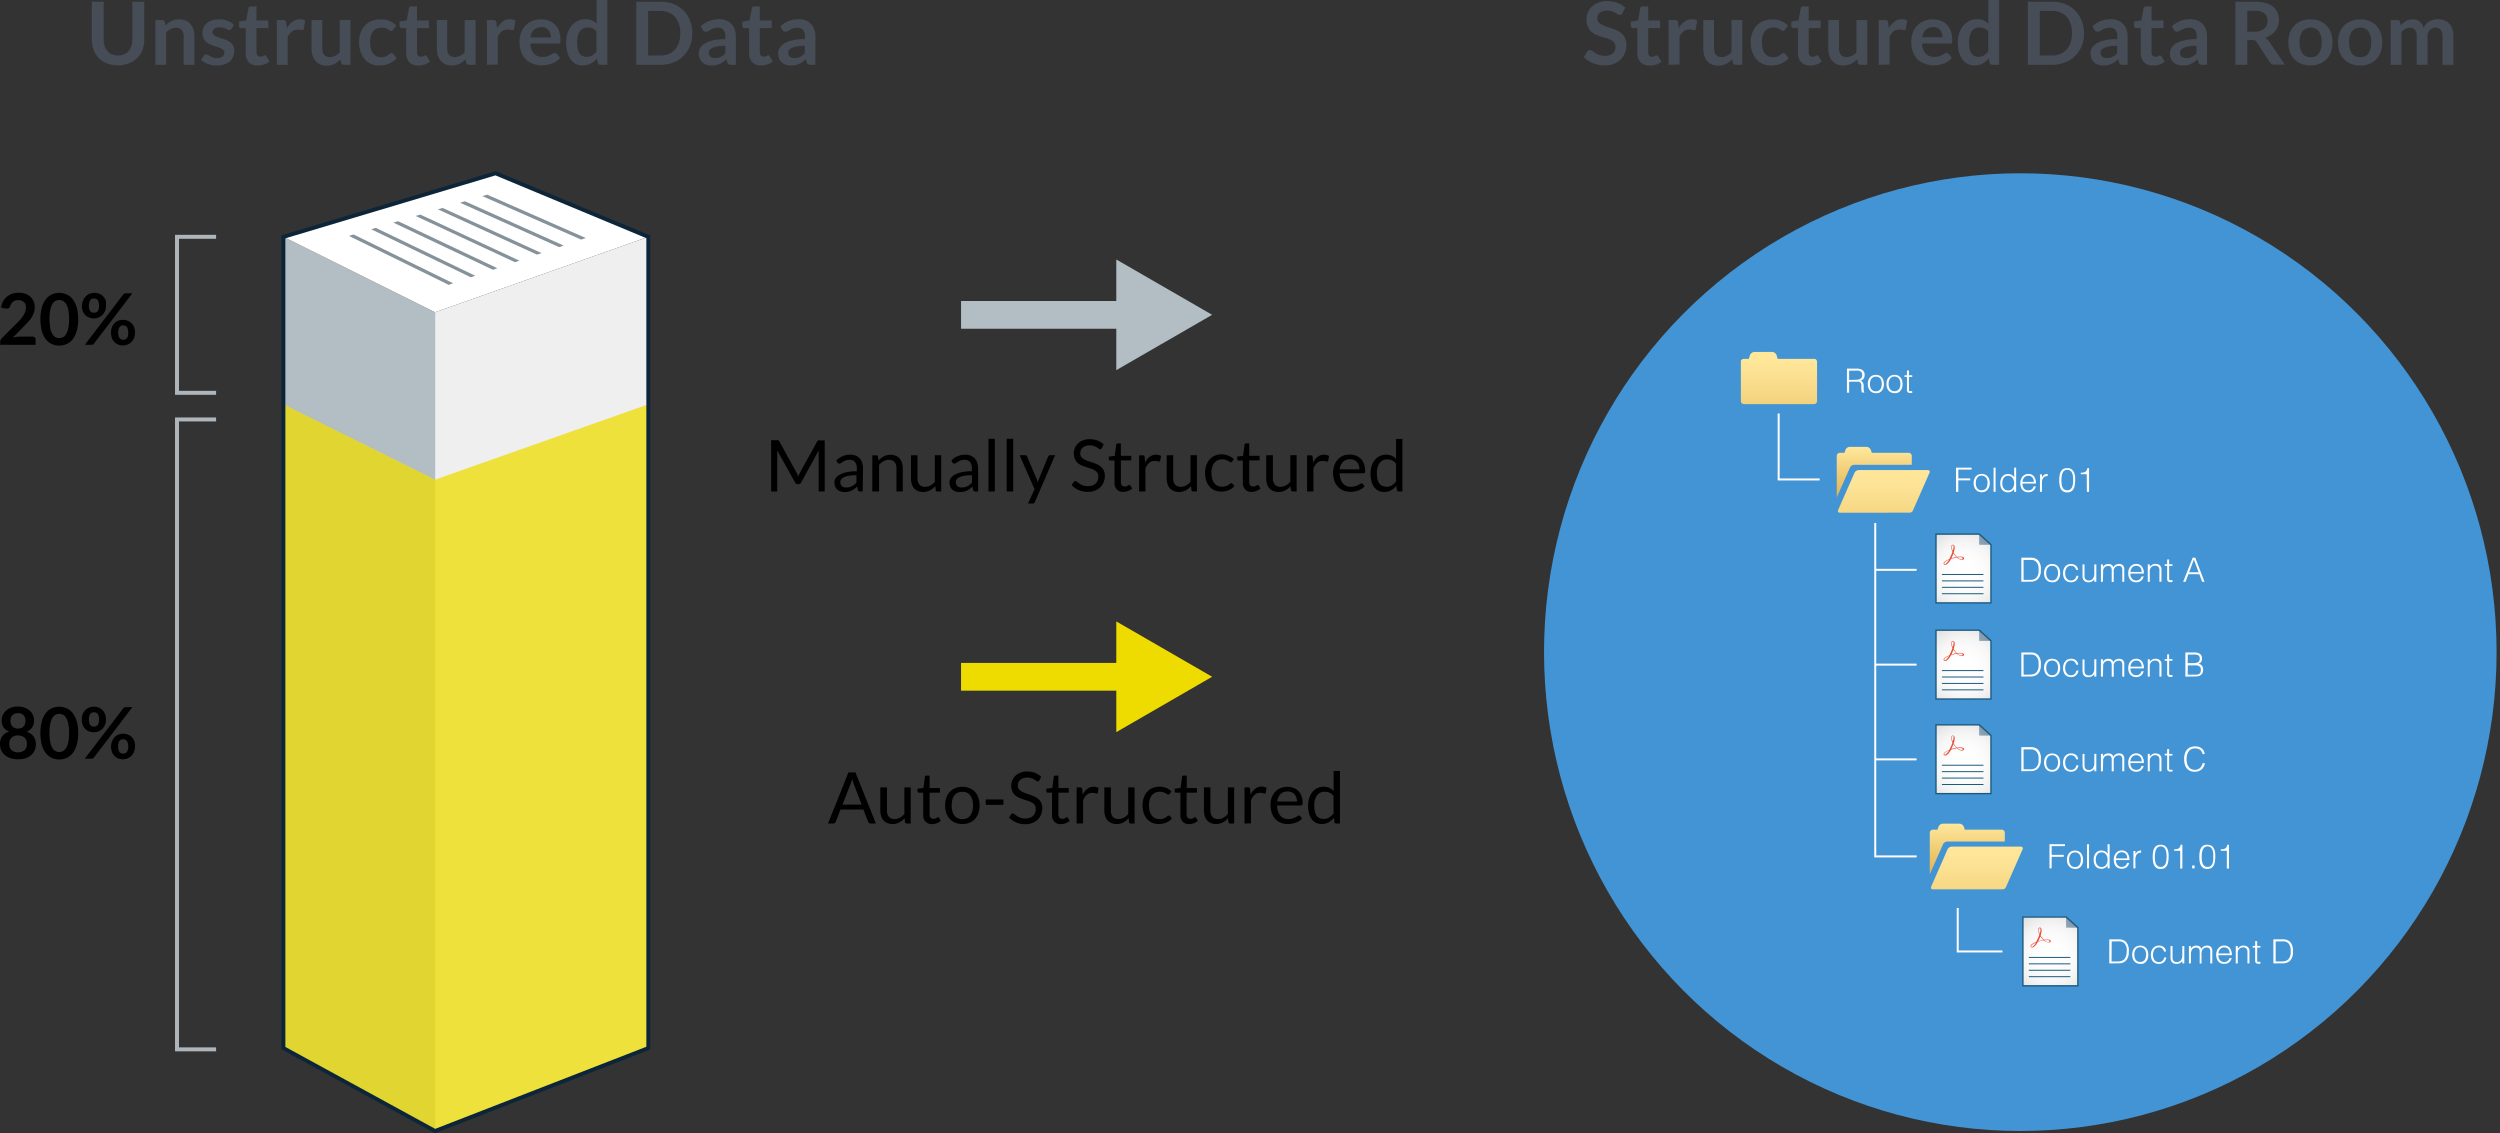 <svg xmlns="http://www.w3.org/2000/svg" xmlns:xlink="http://www.w3.org/1999/xlink" width="630.77" height="285.92" viewBox="0 0 630.77 285.92"><rect x="0" y="0" width="630.77" height="285.92" fill="#333333" stroke="none"/><defs><style>.e66280c1-1a49-4b58-9c4c-ded9e9a0faa2{isolation:isolate;}.a1c97aee-2b3a-4d10-ac60-f802e16a5817{fill:#b3bec4;}.ebe33991-b229-4234-afda-6a8a8a40262f{fill:#efefef;}.af5a6dcb-5ba1-4021-b3b3-cc933f236a80{fill:#fff;}.a7a118ff-cd45-44c3-af41-403225ac1269,.acbf0fa5-f8e4-40c6-842c-c94476b123ac{fill:#eedc00;}.aae15d5f-e2a7-42c2-a80c-34702e734022,.acbf0fa5-f8e4-40c6-842c-c94476b123ac,.b913eec7-b326-44f7-ba5c-cdc991c54b0a,.e4fb2bec-26a6-40f1-92ab-e51b4a1fa6aa,.ff4d17b5-b341-4781-8714-1102c5fa65d5{opacity:0.75;}.acbf0fa5-f8e4-40c6-842c-c94476b123ac{mix-blend-mode:multiply;}.ba757511-84ab-4718-943d-28366151b75b{fill:#0d2538;}.aeeeb5d9-5a3c-4ca7-835c-867403a9ee3f{fill:#86929a;}.e07a87e5-7140-4684-83af-bced39e5eb8f{fill:#4394d4;}.baafd778-bbc6-42a2-a1ea-d39cf81b0a73{fill:url(#b1f7918f-df5b-41ac-ad71-c122d70442a0);}.ec4456c4-30d2-45f8-8410-80d01128e8b4{fill:url(#bd9e9e06-f4de-4d76-ad01-80a2134a2273);}.b47ed4be-5632-449d-9c99-8ad645437d03{fill:url(#a06abeef-b21c-4451-b1ab-fb46354aad94);}.b1c70673-b698-498d-9808-9dfb8cac0cc3{fill:url(#b638f5d9-9015-43f7-8455-c9e18bbb3d02);}.b1823d62-b0b5-4a74-9af3-567b254991ae{fill:url(#a136d17c-8214-4b68-910f-4f8e64258f21);}.bab7feef-e3aa-4e7a-a5d8-86eb2fc6bf53,.bb2091bd-6976-4cb8-aa69-e052b6c4e156,.bb664dac-62b7-4f7f-944c-2b3a037b60c2,.f84c67a6-8e68-4ebd-92b5-d3ac45582441{opacity:0.3;}.bb664dac-62b7-4f7f-944c-2b3a037b60c2{fill:url(#bf586a99-8350-4862-b92c-1cbbb934b1db);}.b913eec7-b326-44f7-ba5c-cdc991c54b0a{fill:url(#afdce1f3-d361-44b8-aa57-43884e9a1a96);}.a4956d7b-0987-4ccc-b8a7-4c1f313f0760{fill:#1c5a7d;}.fa0f96d3-89b4-4aa5-9540-078e63fee140{fill:#e84b37;}.f84c67a6-8e68-4ebd-92b5-d3ac45582441{fill:url(#f07552c6-6e98-4a79-b6b1-1f621300f2bd);}.aae15d5f-e2a7-42c2-a80c-34702e734022{fill:url(#be639ee5-15e3-4742-894b-98dba8f99ec2);}.bb2091bd-6976-4cb8-aa69-e052b6c4e156{fill:url(#beaacb49-d8ce-457f-84af-27939c9b1bf0);}.ff4d17b5-b341-4781-8714-1102c5fa65d5{fill:url(#ff15d253-bc6a-4534-9673-38f66cebb49e);}.bab7feef-e3aa-4e7a-a5d8-86eb2fc6bf53{fill:url(#f4f8eb29-ab9d-45e9-9a4a-e9fda3ff49b4);}.e4fb2bec-26a6-40f1-92ab-e51b4a1fa6aa{fill:url(#ada765f3-d383-4740-bc1d-65c1190fb5b9);}.b83c15b6-2edd-4b79-8cf7-30d49b5afd21{fill:#afb6bb;}.a08f2740-e384-4b71-9cff-33d20060ba88{fill:#464d56;}.a9c79344-1b6d-4025-8bc8-38bd3a650025{fill:none;}</style><linearGradient id="b1f7918f-df5b-41ac-ad71-c122d70442a0" x1="475.31" y1="115.62" x2="475.31" y2="141.2" gradientUnits="userSpaceOnUse"><stop offset="0.11" stop-color="#ffe79a"/><stop offset="0.3" stop-color="#fce294"/><stop offset="0.56" stop-color="#f5d682"/><stop offset="0.85" stop-color="#e9c166"/><stop offset="1" stop-color="#e2b454"/></linearGradient><linearGradient id="bd9e9e06-f4de-4d76-ad01-80a2134a2273" x1="472.89" y1="112.97" x2="472.89" y2="125.09" gradientUnits="userSpaceOnUse"><stop offset="0" stop-color="#ffe79a"/><stop offset="1" stop-color="#e2b454"/></linearGradient><linearGradient id="a06abeef-b21c-4451-b1ab-fb46354aad94" x1="498.78" y1="210.64" x2="498.78" y2="236.22" xlink:href="#b1f7918f-df5b-41ac-ad71-c122d70442a0"/><linearGradient id="b638f5d9-9015-43f7-8455-c9e18bbb3d02" x1="496.37" y1="207.99" x2="496.37" y2="220.12" xlink:href="#bd9e9e06-f4de-4d76-ad01-80a2134a2273"/><linearGradient id="a136d17c-8214-4b68-910f-4f8e64258f21" x1="448.77" y1="87.54" x2="448.77" y2="113.79" gradientUnits="userSpaceOnUse"><stop offset="0.11" stop-color="#ffe79a"/><stop offset="0.33" stop-color="#fade8e"/><stop offset="0.73" stop-color="#edc76e"/><stop offset="1" stop-color="#e2b454"/></linearGradient><radialGradient id="bf586a99-8350-4862-b92c-1cbbb934b1db" cx="495.53" cy="144.19" r="18.57" gradientUnits="userSpaceOnUse"><stop offset="0" stop-color="#fff"/><stop offset="0.17" stop-color="#fcfcfc"/><stop offset="0.28" stop-color="#f3f3f3"/><stop offset="0.38" stop-color="#e4e4e4"/><stop offset="0.46" stop-color="#cfcfcf"/><stop offset="0.54" stop-color="#b3b3b3"/><stop offset="0.62" stop-color="#919191"/><stop offset="0.69" stop-color="#696969"/><stop offset="0.76" stop-color="#3a3a3a"/><stop offset="0.83" stop-color="#060606"/><stop offset="0.84"/></radialGradient><radialGradient id="afdce1f3-d361-44b8-aa57-43884e9a1a96" cx="446.81" cy="130.27" r="29.57" gradientTransform="translate(117.99 12.25) scale(0.84 1.01)" gradientUnits="userSpaceOnUse"><stop offset="0" stop-color="#fff"/><stop offset="1"/></radialGradient><radialGradient id="f07552c6-6e98-4a79-b6b1-1f621300f2bd" cx="495.53" cy="168.44" r="18.57" xlink:href="#bf586a99-8350-4862-b92c-1cbbb934b1db"/><radialGradient id="be639ee5-15e3-4742-894b-98dba8f99ec2" cx="446.81" cy="154.24" r="29.57" xlink:href="#afdce1f3-d361-44b8-aa57-43884e9a1a96"/><radialGradient id="beaacb49-d8ce-457f-84af-27939c9b1bf0" cx="495.53" cy="192.32" r="18.57" xlink:href="#bf586a99-8350-4862-b92c-1cbbb934b1db"/><radialGradient id="ff15d253-bc6a-4534-9673-38f66cebb49e" cx="446.81" cy="177.86" r="29.57" xlink:href="#afdce1f3-d361-44b8-aa57-43884e9a1a96"/><radialGradient id="f4f8eb29-ab9d-45e9-9a4a-e9fda3ff49b4" cx="517.46" cy="240.81" r="18.57" xlink:href="#bf586a99-8350-4862-b92c-1cbbb934b1db"/><radialGradient id="ada765f3-d383-4740-bc1d-65c1190fb5b9" cx="472.85" cy="225.8" r="29.57" xlink:href="#afdce1f3-d361-44b8-aa57-43884e9a1a96"/></defs><g class="e66280c1-1a49-4b58-9c4c-ded9e9a0faa2"><g id="bf4ed6e0-2a07-4b9e-924d-7ab3edd9eae1" data-name="Layer 2"><g id="a43066c6-dd15-4cc0-928f-81742be5b175" data-name="From Scratch"><path d="M4.72,73.85a5,5,0,0,1,1.64.26,3.76,3.76,0,0,1,1.28.75A3.61,3.61,0,0,1,8.47,76a3.78,3.78,0,0,1,.3,1.52,3.85,3.85,0,0,1-.22,1.34A6.26,6.26,0,0,1,8,80.06a8.28,8.28,0,0,1-.84,1.08c-.31.35-.65.7-1,1.06l-2.94,3a6.94,6.94,0,0,1,.85-.2,5.51,5.51,0,0,1,.79-.07H8.2a.77.77,0,0,1,.57.21.69.69,0,0,1,.21.53V87H.05v-.73a1.37,1.37,0,0,1,.1-.47,1.27,1.27,0,0,1,.3-.45l4-4c.33-.34.63-.66.89-1a6.19,6.19,0,0,0,.65-.91,3.93,3.93,0,0,0,.41-.92,3.45,3.45,0,0,0,.14-1,2.37,2.37,0,0,0-.14-.83A1.71,1.71,0,0,0,6,76.21a1.55,1.55,0,0,0-.6-.37,2.37,2.37,0,0,0-.78-.12,2.09,2.09,0,0,0-1.32.4,2.12,2.12,0,0,0-.72,1.09.94.94,0,0,1-.3.49.8.8,0,0,1-.5.15l-.3,0L.28,77.62A4.72,4.72,0,0,1,.8,76a3.77,3.77,0,0,1,1-1.18,4.17,4.17,0,0,1,1.33-.72A5.61,5.61,0,0,1,4.72,73.85Z"/><path d="M19.73,80.5a10.33,10.33,0,0,1-.37,3,6.2,6.2,0,0,1-1,2.08,4.06,4.06,0,0,1-1.53,1.22,4.67,4.67,0,0,1-3.78,0,4.05,4.05,0,0,1-1.5-1.22,6,6,0,0,1-1-2.08,12.31,12.31,0,0,1,0-5.91,5.88,5.88,0,0,1,1-2.07,4,4,0,0,1,1.5-1.22,4.67,4.67,0,0,1,3.78,0,4,4,0,0,1,1.53,1.22,6.05,6.05,0,0,1,1,2.07A10.36,10.36,0,0,1,19.73,80.5Zm-2.3,0a11.64,11.64,0,0,0-.2-2.34,4.82,4.82,0,0,0-.56-1.48,2.06,2.06,0,0,0-.79-.77,2.23,2.23,0,0,0-.94-.22,2.11,2.11,0,0,0-.92.22,2.06,2.06,0,0,0-.79.77,4.6,4.6,0,0,0-.54,1.48,13.14,13.14,0,0,0,0,4.68,4.44,4.44,0,0,0,.54,1.47,1.93,1.93,0,0,0,.79.77,2,2,0,0,0,.92.22,2.09,2.09,0,0,0,.94-.22,1.93,1.93,0,0,0,.79-.77,4.66,4.66,0,0,0,.56-1.47A11.64,11.64,0,0,0,17.43,80.5Z"/><path d="M26.74,77.14a3.32,3.32,0,0,1-.25,1.33,3.15,3.15,0,0,1-.66,1,3.1,3.1,0,0,1-1,.64,3,3,0,0,1-1.15.22,3.07,3.07,0,0,1-1.19-.22,2.75,2.75,0,0,1-1-.64,2.93,2.93,0,0,1-.63-1,3.71,3.71,0,0,1-.22-1.33A4,4,0,0,1,21,75.77a2.88,2.88,0,0,1,.63-1,2.79,2.79,0,0,1,1-.66,3.36,3.36,0,0,1,2.39,0,2.94,2.94,0,0,1,1,.66,2.88,2.88,0,0,1,.63,1A4,4,0,0,1,26.74,77.14Zm4.33-2.8a1.05,1.05,0,0,1,.27-.24.83.83,0,0,1,.45-.11H33.4L23.73,86.67a.78.78,0,0,1-.27.24.84.84,0,0,1-.4.09H21.4ZM25,77.14a3.06,3.06,0,0,0-.1-.87,1.68,1.68,0,0,0-.27-.57,1,1,0,0,0-.42-.31,1.44,1.44,0,0,0-.51-.09,1.39,1.39,0,0,0-.5.09,1,1,0,0,0-.41.31,1.51,1.51,0,0,0-.26.57,3.47,3.47,0,0,0-.1.87,3.22,3.22,0,0,0,.1.84,1.48,1.48,0,0,0,.26.55,1,1,0,0,0,.41.29,1.39,1.39,0,0,0,.5.09,1.44,1.44,0,0,0,.51-.09,1,1,0,0,0,.42-.29,1.66,1.66,0,0,0,.27-.55A2.84,2.84,0,0,0,25,77.14Zm9.06,6.8a3.37,3.37,0,0,1-.25,1.34,3.05,3.05,0,0,1-.66,1,2.91,2.91,0,0,1-1,.65,3,3,0,0,1-1.14.23,3.17,3.17,0,0,1-1.2-.23,2.87,2.87,0,0,1-.95-.65,3,3,0,0,1-.62-1,3.76,3.76,0,0,1-.23-1.34,3.92,3.92,0,0,1,.23-1.36,2.91,2.91,0,0,1,.62-1,2.73,2.73,0,0,1,.95-.65,3.25,3.25,0,0,1,2.4,0,2.77,2.77,0,0,1,1,.65,2.93,2.93,0,0,1,.63,1A3.92,3.92,0,0,1,34.08,83.94Zm-1.71,0a3.15,3.15,0,0,0-.1-.87A1.69,1.69,0,0,0,32,82.5a1.2,1.2,0,0,0-.41-.31,1.49,1.49,0,0,0-1,0,1.08,1.08,0,0,0-.4.31,1.67,1.67,0,0,0-.26.57,3.15,3.15,0,0,0-.1.87,3,3,0,0,0,.1.85,1.48,1.48,0,0,0,.26.55,1,1,0,0,0,.4.3,1.49,1.49,0,0,0,1,0,1.06,1.06,0,0,0,.41-.3,1.5,1.5,0,0,0,.28-.55A3,3,0,0,0,32.37,83.94Z"/><path d="M201.23,119.75l.18.49c.06-.17.12-.33.19-.49l.22-.46,4.37-7.93a.58.58,0,0,1,.24-.25,1.19,1.19,0,0,1,.36,0h1.29V124h-1.53v-9.47c0-.13,0-.26,0-.41a3.37,3.37,0,0,1,0-.44l-4.42,8.06a.7.7,0,0,1-.63.41h-.26a.7.7,0,0,1-.63-.41l-4.51-8.09c0,.16,0,.31,0,.46s0,.29,0,.42V124h-1.53V111.07H196a1.19,1.19,0,0,1,.36,0,.58.58,0,0,1,.24.25L201,119.3C201.09,119.44,201.16,119.6,201.23,119.75Z"/><path d="M217.66,124H217a.79.79,0,0,1-.37-.07.39.39,0,0,1-.19-.31l-.18-.84a8.65,8.65,0,0,1-.71.58,3.71,3.71,0,0,1-.72.43,3.59,3.59,0,0,1-.8.27,4.65,4.65,0,0,1-.95.09,3.27,3.27,0,0,1-1-.15,2.33,2.33,0,0,1-.8-.45,2.21,2.21,0,0,1-.55-.75,2.77,2.77,0,0,1-.2-1.08,2,2,0,0,1,.3-1.05,2.59,2.59,0,0,1,1-.88,6,6,0,0,1,1.73-.64,11.52,11.52,0,0,1,2.62-.25v-.72a2.42,2.42,0,0,0-.46-1.61,1.62,1.62,0,0,0-1.34-.55,2.87,2.87,0,0,0-1,.15,4.44,4.44,0,0,0-.69.33l-.5.33a.72.72,0,0,1-.42.15.49.49,0,0,1-.29-.08.76.76,0,0,1-.19-.21l-.29-.52a5.42,5.42,0,0,1,1.63-1.09,5,5,0,0,1,1.94-.36,3.44,3.44,0,0,1,1.36.26,2.74,2.74,0,0,1,1,.7,3,3,0,0,1,.61,1.09,4.43,4.43,0,0,1,.2,1.4Zm-4.15-1a3.64,3.64,0,0,0,.77-.08,3.09,3.09,0,0,0,.66-.25,3.19,3.19,0,0,0,.6-.38,6.39,6.39,0,0,0,.55-.51v-1.88a10.09,10.09,0,0,0-1.88.14,5.05,5.05,0,0,0-1.26.36,1.71,1.71,0,0,0-.71.54,1.12,1.12,0,0,0-.22.69,1.46,1.46,0,0,0,.12.62,1.16,1.16,0,0,0,.31.43,1.41,1.41,0,0,0,.47.25A2.22,2.22,0,0,0,213.51,123Z"/><path d="M220.09,124v-9.11h1a.4.4,0,0,1,.43.33l.13,1a4.93,4.93,0,0,1,1.32-1.06,3.48,3.48,0,0,1,1.7-.41A3.21,3.21,0,0,1,226,115a2.48,2.48,0,0,1,1,.7,3,3,0,0,1,.58,1.1,4.75,4.75,0,0,1,.2,1.41V124h-1.6v-5.8a2.49,2.49,0,0,0-.47-1.61,1.78,1.78,0,0,0-1.45-.57,2.71,2.71,0,0,0-1.33.34,4.28,4.28,0,0,0-1.13.93V124Z"/><path d="M231.49,114.85v5.81a2.46,2.46,0,0,0,.47,1.6,1.78,1.78,0,0,0,1.45.57,2.81,2.81,0,0,0,1.32-.33,4.48,4.48,0,0,0,1.14-.93v-6.72h1.6V124h-.95a.4.4,0,0,1-.43-.33l-.13-1a5.13,5.13,0,0,1-1.33,1.06,3.57,3.57,0,0,1-1.69.4,3.38,3.38,0,0,1-1.32-.25,2.71,2.71,0,0,1-1-.7,2.92,2.92,0,0,1-.58-1.09,4.76,4.76,0,0,1-.19-1.41v-5.81Z"/><path d="M246.81,124h-.72a.79.79,0,0,1-.37-.07.39.39,0,0,1-.19-.31l-.18-.84c-.24.22-.48.41-.7.58a4.42,4.42,0,0,1-.72.43,3.67,3.67,0,0,1-.81.27,4.58,4.58,0,0,1-1,.09,3.21,3.21,0,0,1-1-.15,2.29,2.29,0,0,1-.81-.45,2.07,2.07,0,0,1-.54-.75,2.6,2.6,0,0,1-.21-1.08,2,2,0,0,1,.3-1.05,2.59,2.59,0,0,1,1-.88,6,6,0,0,1,1.73-.64,11.58,11.58,0,0,1,2.62-.25v-.72a2.47,2.47,0,0,0-.45-1.61,1.66,1.66,0,0,0-1.35-.55,2.77,2.77,0,0,0-1,.15,4.16,4.16,0,0,0-.7.33l-.5.33a.72.72,0,0,1-.42.15.44.44,0,0,1-.28-.08.8.8,0,0,1-.2-.21l-.29-.52a5.42,5.42,0,0,1,1.63-1.09,5.08,5.08,0,0,1,1.94-.36,3.44,3.44,0,0,1,1.36.26,2.74,2.74,0,0,1,1,.7,3,3,0,0,1,.61,1.09,4.42,4.42,0,0,1,.21,1.4Zm-4.16-1a3.64,3.64,0,0,0,.77-.08,2.74,2.74,0,0,0,.66-.25,3.19,3.19,0,0,0,.6-.38,5.2,5.2,0,0,0,.55-.51v-1.88a10.16,10.16,0,0,0-1.88.14,5.05,5.05,0,0,0-1.26.36,1.78,1.78,0,0,0-.71.54,1.18,1.18,0,0,0-.22.69,1.46,1.46,0,0,0,.12.62,1.16,1.16,0,0,0,.31.43,1.51,1.51,0,0,0,.47.25A2.22,2.22,0,0,0,242.65,123Z"/><path d="M251,110.71V124h-1.6V110.71Z"/><path d="M255.63,110.71V124H254V110.71Z"/><path d="M261.12,126.65a.79.79,0,0,1-.2.29.54.54,0,0,1-.37.11h-1.19l1.67-3.62-3.77-8.58h1.39a.44.44,0,0,1,.32.1.53.53,0,0,1,.17.23l2.44,5.74a2.7,2.7,0,0,1,.14.4c0,.13.08.26.11.4l.12-.4a3.39,3.39,0,0,1,.15-.41l2.36-5.73a.5.5,0,0,1,.19-.24.47.47,0,0,1,.28-.09h1.28Z"/><path d="M278,113.08a.58.58,0,0,1-.17.2.36.36,0,0,1-.24.07.61.61,0,0,1-.35-.15c-.14-.1-.31-.22-.51-.34a5.35,5.35,0,0,0-.75-.34,3.26,3.26,0,0,0-1.06-.15,3,3,0,0,0-1,.16,2.11,2.11,0,0,0-.75.43,1.66,1.66,0,0,0-.46.63,2.06,2.06,0,0,0-.15.79,1.47,1.47,0,0,0,.26.89,2.25,2.25,0,0,0,.71.61,5.67,5.67,0,0,0,1,.44l1.13.38a11.07,11.07,0,0,1,1.13.45,3.85,3.85,0,0,1,1,.62,2.88,2.88,0,0,1,.71.93,3.15,3.15,0,0,1,.26,1.35,4.44,4.44,0,0,1-.29,1.59,3.69,3.69,0,0,1-.84,1.29,4,4,0,0,1-1.36.86,5,5,0,0,1-1.83.32,5.5,5.5,0,0,1-2.28-.46,5.27,5.27,0,0,1-1.76-1.23l.5-.82a.58.58,0,0,1,.18-.17.37.37,0,0,1,.23-.07.75.75,0,0,1,.43.2,6.07,6.07,0,0,0,.61.45,4.79,4.79,0,0,0,.88.45,3.58,3.58,0,0,0,1.26.2,3.41,3.41,0,0,0,1.11-.17,2.43,2.43,0,0,0,.83-.49,2,2,0,0,0,.51-.74,2.45,2.45,0,0,0,.18-1,1.67,1.67,0,0,0-.26-1,2.1,2.1,0,0,0-.7-.62,5,5,0,0,0-1-.43l-1.13-.36a11,11,0,0,1-1.13-.43,3.63,3.63,0,0,1-1-.63,2.92,2.92,0,0,1-.7-1,3.54,3.54,0,0,1,.77-3.89,3.76,3.76,0,0,1,1.25-.79,4.49,4.49,0,0,1,1.7-.3,5.71,5.71,0,0,1,2,.34,4.57,4.57,0,0,1,1.55,1Z"/><path d="M283.44,124.11a2.17,2.17,0,0,1-1.66-.61,2.43,2.43,0,0,1-.58-1.73v-5.58h-1.1a.36.36,0,0,1-.24-.09.35.35,0,0,1-.1-.26v-.64l1.5-.19.37-2.82a.36.36,0,0,1,.11-.22.37.37,0,0,1,.26-.09h.81V115h2.61v1.16h-2.61v5.47a1.17,1.17,0,0,0,.27.85,1,1,0,0,0,.72.28,1.42,1.42,0,0,0,.44-.06l.32-.15.23-.15a.27.27,0,0,1,.17-.07.27.27,0,0,1,.22.15l.47.77a3.05,3.05,0,0,1-1,.61A3.55,3.55,0,0,1,283.44,124.11Z"/><path d="M287.4,124v-9.11h.91a.52.52,0,0,1,.36.09.64.64,0,0,1,.14.35l.11,1.42a4.12,4.12,0,0,1,1.15-1.49,2.55,2.55,0,0,1,1.62-.54,2.38,2.38,0,0,1,.68.09,2.44,2.44,0,0,1,.57.24l-.21,1.2a.27.27,0,0,1-.28.22,1.31,1.31,0,0,1-.38-.09,2.78,2.78,0,0,0-.73-.08,2,2,0,0,0-1.4.49,3.52,3.52,0,0,0-.94,1.41V124Z"/><path d="M296,114.85v5.81a2.41,2.41,0,0,0,.47,1.6,1.78,1.78,0,0,0,1.44.57,2.75,2.75,0,0,0,1.32-.33,4.36,4.36,0,0,0,1.15-.93v-6.72H302V124h-.95a.41.41,0,0,1-.44-.33l-.12-1a5.13,5.13,0,0,1-1.33,1.06,3.62,3.62,0,0,1-1.7.4,3.36,3.36,0,0,1-1.31-.25,2.54,2.54,0,0,1-1-.7,2.92,2.92,0,0,1-.58-1.09,4.75,4.75,0,0,1-.2-1.41v-5.81Z"/><path d="M310.88,116.47l-.15.15a.3.3,0,0,1-.2,0,.51.51,0,0,1-.3-.11c-.1-.07-.24-.16-.4-.25a3,3,0,0,0-.59-.24,2.6,2.6,0,0,0-.85-.12,2.8,2.8,0,0,0-1.18.24,2.31,2.31,0,0,0-.86.69,3.15,3.15,0,0,0-.52,1.09,5.29,5.29,0,0,0-.17,1.43,5.09,5.09,0,0,0,.19,1.47,3,3,0,0,0,.53,1.08,2.26,2.26,0,0,0,.83.67,2.61,2.61,0,0,0,1.1.23,2.87,2.87,0,0,0,1-.14,3.08,3.08,0,0,0,.63-.31l.42-.31a.46.46,0,0,1,.32-.14.35.35,0,0,1,.31.15l.45.58a3.4,3.4,0,0,1-1.49,1.07,5.14,5.14,0,0,1-1.88.34,4,4,0,0,1-1.59-.32,3.58,3.58,0,0,1-1.27-.91,4.41,4.41,0,0,1-.85-1.47,5.86,5.86,0,0,1-.31-2,5.93,5.93,0,0,1,.28-1.88,4.32,4.32,0,0,1,.83-1.49,3.74,3.74,0,0,1,1.35-1,4.56,4.56,0,0,1,1.83-.35A4.43,4.43,0,0,1,310,115a4,4,0,0,1,1.31.88Z"/><path d="M315.83,124.11a2.16,2.16,0,0,1-1.66-.61,2.39,2.39,0,0,1-.59-1.73v-5.58h-1.09a.37.37,0,0,1-.25-.09.34.34,0,0,1-.09-.26v-.64l1.49-.19.37-2.82a.36.36,0,0,1,.11-.22.37.37,0,0,1,.26-.09h.81V115h2.61v1.16h-2.61v5.47a1.13,1.13,0,0,0,.28.85.94.94,0,0,0,.72.28,1.4,1.4,0,0,0,.43-.06,2.44,2.44,0,0,0,.32-.15l.23-.15a.27.27,0,0,1,.17-.07.27.27,0,0,1,.22.15l.47.77a3.05,3.05,0,0,1-1,.61A3.54,3.54,0,0,1,315.83,124.11Z"/><path d="M321.16,114.85v5.81a2.41,2.41,0,0,0,.48,1.6,1.78,1.78,0,0,0,1.44.57,2.75,2.75,0,0,0,1.32-.33,4.36,4.36,0,0,0,1.15-.93v-6.72h1.6V124h-1a.41.41,0,0,1-.43-.33l-.12-1a5,5,0,0,1-1.34,1.06,3.55,3.55,0,0,1-1.69.4,3.38,3.38,0,0,1-1.32-.25,2.71,2.71,0,0,1-1-.7,3.07,3.07,0,0,1-.58-1.09,5.12,5.12,0,0,1-.19-1.41v-5.81Z"/><path d="M329.78,124v-9.11h.92a.52.52,0,0,1,.36.09.64.64,0,0,1,.14.35l.11,1.42a4.12,4.12,0,0,1,1.15-1.49,2.55,2.55,0,0,1,1.62-.54,2.38,2.38,0,0,1,.68.09,2.64,2.64,0,0,1,.57.24l-.21,1.2a.27.27,0,0,1-.28.22,1.31,1.31,0,0,1-.38-.09,2.78,2.78,0,0,0-.73-.08,2,2,0,0,0-1.4.49,3.52,3.52,0,0,0-.94,1.41V124Z"/><path d="M340.65,114.7a3.94,3.94,0,0,1,1.51.28,3.35,3.35,0,0,1,1.2.79,3.5,3.5,0,0,1,.78,1.28,4.86,4.86,0,0,1,.29,1.73,1.07,1.07,0,0,1-.08.5.34.34,0,0,1-.31.13H338a5,5,0,0,0,.24,1.5,3.06,3.06,0,0,0,.59,1.07,2.4,2.4,0,0,0,.9.64,3.13,3.13,0,0,0,1.17.21,3.54,3.54,0,0,0,1-.14,4.5,4.5,0,0,0,.75-.3c.21-.11.39-.21.53-.3a.63.63,0,0,1,.36-.14.35.35,0,0,1,.31.15l.45.58a3.08,3.08,0,0,1-.71.63,4.61,4.61,0,0,1-.89.44,5.31,5.31,0,0,1-1,.25,5.72,5.72,0,0,1-1,.09,4.68,4.68,0,0,1-1.74-.32,3.73,3.73,0,0,1-1.38-.94,4.34,4.34,0,0,1-.91-1.52,6.37,6.37,0,0,1-.32-2.09,5.4,5.4,0,0,1,.29-1.78,4.48,4.48,0,0,1,.84-1.44,4,4,0,0,1,1.35-1A4.38,4.38,0,0,1,340.65,114.7Zm0,1.18a2.43,2.43,0,0,0-1.82.67,3.15,3.15,0,0,0-.83,1.86h5a3,3,0,0,0-.16-1,2.16,2.16,0,0,0-.45-.8,1.88,1.88,0,0,0-.72-.52A2.32,2.32,0,0,0,340.68,115.88Z"/><path d="M352.89,124a.4.4,0,0,1-.43-.33l-.15-1.11a4.62,4.62,0,0,1-1.33,1.14,3.42,3.42,0,0,1-1.73.43,3.31,3.31,0,0,1-1.42-.3,2.92,2.92,0,0,1-1.09-.89,4.21,4.21,0,0,1-.69-1.46,7.54,7.54,0,0,1-.25-2,6.28,6.28,0,0,1,.27-1.88,4.6,4.6,0,0,1,.78-1.51,3.65,3.65,0,0,1,1.24-1,3.72,3.72,0,0,1,1.66-.37,3.32,3.32,0,0,1,1.43.29,3.5,3.5,0,0,1,1.06.79v-5.05h1.6V124Zm-3.11-1.17a2.63,2.63,0,0,0,1.38-.36,4.08,4.08,0,0,0,1.08-1V117a2.52,2.52,0,0,0-1-.84,2.77,2.77,0,0,0-1.16-.24,2.33,2.33,0,0,0-2,.91,4.31,4.31,0,0,0-.68,2.6,6.67,6.67,0,0,0,.15,1.52,3.23,3.23,0,0,0,.45,1,1.68,1.68,0,0,0,.73.6A2.4,2.4,0,0,0,349.78,122.79Z"/><path d="M221,207.78h-1.35a.63.63,0,0,1-.38-.11.71.71,0,0,1-.21-.3l-1.21-3.11h-5.79l-1.2,3.11a.75.75,0,0,1-.22.29.6.6,0,0,1-.38.12h-1.35l5.16-12.89h1.77ZM212.58,203h4.81l-2-5.25a11.14,11.14,0,0,1-.39-1.22c-.06.25-.13.48-.19.68s-.13.39-.19.55Z"/><path d="M223.79,198.67v5.81a2.41,2.41,0,0,0,.48,1.6,1.78,1.78,0,0,0,1.44.57,2.75,2.75,0,0,0,1.32-.33,4.17,4.17,0,0,0,1.15-.93v-6.72h1.6v9.11h-1a.41.41,0,0,1-.43-.33l-.12-1a5,5,0,0,1-1.34,1.06,3.55,3.55,0,0,1-1.69.4,3.38,3.38,0,0,1-1.32-.25,2.71,2.71,0,0,1-1-.7,3.07,3.07,0,0,1-.58-1.09,5.12,5.12,0,0,1-.19-1.41v-5.81Z"/><path d="M235.18,207.93a2.16,2.16,0,0,1-1.66-.61,2.38,2.38,0,0,1-.58-1.73V200h-1.1a.32.32,0,0,1-.24-.09.3.3,0,0,1-.1-.26V199l1.49-.19.37-2.82a.32.32,0,0,1,.12-.22.34.34,0,0,1,.25-.08h.81v3.14h2.61V200h-2.61v5.47a1.13,1.13,0,0,0,.28.85.94.94,0,0,0,.72.28,1.35,1.35,0,0,0,.43-.06,2.44,2.44,0,0,0,.32-.15l.23-.15a.25.25,0,0,1,.4.08l.46.77a3,3,0,0,1-1,.61A3.54,3.54,0,0,1,235.18,207.93Z"/><path d="M242.82,198.52a4.51,4.51,0,0,1,1.8.34,3.69,3.69,0,0,1,1.37.94,4.09,4.09,0,0,1,.86,1.48,5.68,5.68,0,0,1,.31,1.94,5.6,5.6,0,0,1-.31,1.94,4.09,4.09,0,0,1-.86,1.48,3.69,3.69,0,0,1-1.37.94,4.69,4.69,0,0,1-1.8.33,4.75,4.75,0,0,1-1.81-.33,3.85,3.85,0,0,1-1.37-.94,4.11,4.11,0,0,1-.87-1.48,5.6,5.6,0,0,1-.31-1.94,5.68,5.68,0,0,1,.31-1.94,4.11,4.11,0,0,1,.87-1.48,3.85,3.85,0,0,1,1.37-.94A4.56,4.56,0,0,1,242.82,198.52Zm0,8.14a2.31,2.31,0,0,0,2-.91,4.13,4.13,0,0,0,.67-2.52,4.19,4.19,0,0,0-.67-2.54,2.34,2.34,0,0,0-2-.91,2.75,2.75,0,0,0-1.19.24,2.12,2.12,0,0,0-.84.67,3,3,0,0,0-.5,1.09,6.27,6.27,0,0,0,0,2.9,2.87,2.87,0,0,0,.5,1.07,2.12,2.12,0,0,0,.84.67A2.75,2.75,0,0,0,242.82,206.66Z"/><path d="M248.72,201.71h4.45v1.36h-4.45Z"/><path d="M262.24,196.9a.58.58,0,0,1-.17.2.35.35,0,0,1-.23.07.61.61,0,0,1-.36-.15c-.14-.1-.31-.22-.51-.34a5.35,5.35,0,0,0-.75-.34,3.26,3.26,0,0,0-1.06-.15,3,3,0,0,0-1,.16,2.11,2.11,0,0,0-.75.43,1.66,1.66,0,0,0-.46.63,2.06,2.06,0,0,0-.15.79,1.47,1.47,0,0,0,.26.89,2.25,2.25,0,0,0,.71.61,5.67,5.67,0,0,0,1,.44l1.13.38A11.07,11.07,0,0,1,261,201a3.85,3.85,0,0,1,1,.62,2.88,2.88,0,0,1,.71.93,3.15,3.15,0,0,1,.26,1.35,4.23,4.23,0,0,1-.29,1.59,3.69,3.69,0,0,1-.84,1.29,4,4,0,0,1-1.36.86,4.94,4.94,0,0,1-1.83.32,5.5,5.5,0,0,1-2.28-.46,5.27,5.27,0,0,1-1.76-1.23l.5-.82a.58.58,0,0,1,.18-.17.48.48,0,0,1,.23-.07.72.72,0,0,1,.43.2,6.07,6.07,0,0,0,.61.45,5.13,5.13,0,0,0,.88.45,3.64,3.64,0,0,0,1.27.2,3.39,3.39,0,0,0,1.1-.17,2.59,2.59,0,0,0,.83-.48,2.17,2.17,0,0,0,.51-.75,2.45,2.45,0,0,0,.18-1,1.67,1.67,0,0,0-.26-1,2.1,2.1,0,0,0-.7-.62,5,5,0,0,0-1-.43l-1.13-.36a11,11,0,0,1-1.13-.43,3.63,3.63,0,0,1-1-.63,2.92,2.92,0,0,1-.7-1,3.54,3.54,0,0,1,.77-3.89,3.87,3.87,0,0,1,1.25-.79,4.5,4.5,0,0,1,1.71-.3,5.66,5.66,0,0,1,2,.34,4.57,4.57,0,0,1,1.55,1Z"/><path d="M267.69,207.93a2.2,2.2,0,0,1-1.67-.61,2.43,2.43,0,0,1-.58-1.73V200h-1.09a.37.37,0,0,1-.25-.09.33.33,0,0,1-.1-.26V199l1.5-.19.37-2.82a.36.36,0,0,1,.11-.22.37.37,0,0,1,.26-.08h.81v3.14h2.61V200h-2.61v5.47a1.13,1.13,0,0,0,.28.85.94.94,0,0,0,.72.28,1.4,1.4,0,0,0,.43-.06l.32-.15.23-.15a.27.27,0,0,1,.17-.07.27.27,0,0,1,.22.15l.47.77a3.05,3.05,0,0,1-1,.61A3.54,3.54,0,0,1,267.69,207.93Z"/><path d="M271.64,207.78v-9.11h.91a.47.47,0,0,1,.36.1.54.54,0,0,1,.14.34l.11,1.42a4.12,4.12,0,0,1,1.15-1.49,2.55,2.55,0,0,1,1.62-.54,2.38,2.38,0,0,1,.68.09,2.44,2.44,0,0,1,.57.24L277,200a.26.26,0,0,1-.28.22,1.6,1.6,0,0,1-.38-.08,2.37,2.37,0,0,0-.73-.09,2,2,0,0,0-1.4.49,3.52,3.52,0,0,0-.94,1.41v5.8Z"/><path d="M280.28,198.67v5.81a2.46,2.46,0,0,0,.47,1.6,1.78,1.78,0,0,0,1.44.57,2.82,2.82,0,0,0,1.33-.33,4.28,4.28,0,0,0,1.14-.93v-6.72h1.6v9.11h-.95a.4.4,0,0,1-.43-.33l-.13-1a5.13,5.13,0,0,1-1.33,1.06,3.57,3.57,0,0,1-1.69.4,3.38,3.38,0,0,1-1.32-.25,2.71,2.71,0,0,1-1-.7,2.92,2.92,0,0,1-.58-1.09,4.75,4.75,0,0,1-.2-1.41v-5.81Z"/><path d="M295.12,200.29l-.15.15a.3.3,0,0,1-.2.05.51.51,0,0,1-.3-.11l-.4-.25a3,3,0,0,0-.59-.24,2.6,2.6,0,0,0-.85-.12,2.8,2.8,0,0,0-1.18.24,2.39,2.39,0,0,0-.86.69,3.15,3.15,0,0,0-.52,1.09,5.72,5.72,0,0,0-.17,1.43,5.09,5.09,0,0,0,.19,1.47,3,3,0,0,0,.53,1.08,2.16,2.16,0,0,0,.83.67,2.61,2.61,0,0,0,1.1.23,3,3,0,0,0,1-.14,3.7,3.7,0,0,0,.63-.31l.41-.31a.46.46,0,0,1,.32-.14.35.35,0,0,1,.31.15l.45.59a3.46,3.46,0,0,1-1.49,1.06,5.14,5.14,0,0,1-1.88.34,4,4,0,0,1-1.59-.32,3.67,3.67,0,0,1-1.27-.91,4.41,4.41,0,0,1-.85-1.47,5.86,5.86,0,0,1-.31-2,6,6,0,0,1,.28-1.88,4.32,4.32,0,0,1,.83-1.49,3.74,3.74,0,0,1,1.35-1,4.56,4.56,0,0,1,1.83-.35,4.43,4.43,0,0,1,1.69.31,4,4,0,0,1,1.31.88Z"/><path d="M300.07,207.93a2.16,2.16,0,0,1-1.66-.61,2.38,2.38,0,0,1-.58-1.73V200h-1.1a.32.32,0,0,1-.24-.09.3.3,0,0,1-.1-.26V199l1.49-.19.37-2.82a.32.32,0,0,1,.12-.22.34.34,0,0,1,.25-.08h.81v3.14H302V200h-2.61v5.47a1.13,1.13,0,0,0,.28.85.94.94,0,0,0,.72.28,1.35,1.35,0,0,0,.43-.06,2.44,2.44,0,0,0,.32-.15l.23-.15a.29.29,0,0,1,.17-.07.27.27,0,0,1,.22.15l.47.77a3,3,0,0,1-1,.61A3.54,3.54,0,0,1,300.07,207.93Z"/><path d="M305.4,198.67v5.81a2.41,2.41,0,0,0,.48,1.6,1.78,1.78,0,0,0,1.44.57,2.75,2.75,0,0,0,1.32-.33,4.17,4.17,0,0,0,1.15-.93v-6.72h1.6v9.11h-1a.41.41,0,0,1-.43-.33l-.12-1a5,5,0,0,1-1.34,1.06,3.55,3.55,0,0,1-1.69.4,3.41,3.41,0,0,1-1.32-.25,2.59,2.59,0,0,1-.95-.7,2.78,2.78,0,0,1-.58-1.09,4.75,4.75,0,0,1-.2-1.41v-5.81Z"/><path d="M314,207.78v-9.11h.91a.47.47,0,0,1,.36.1.54.54,0,0,1,.14.34l.11,1.42A4.12,4.12,0,0,1,316.7,199a2.55,2.55,0,0,1,1.62-.54,2.38,2.38,0,0,1,.68.09,2.44,2.44,0,0,1,.57.24l-.21,1.2a.26.26,0,0,1-.28.22,1.6,1.6,0,0,1-.38-.08,2.37,2.37,0,0,0-.73-.09,2,2,0,0,0-1.4.49,3.52,3.52,0,0,0-.94,1.41v5.8Z"/><path d="M324.89,198.52a3.94,3.94,0,0,1,1.51.28,3.35,3.35,0,0,1,1.2.79,3.65,3.65,0,0,1,.79,1.28,5.1,5.1,0,0,1,.28,1.73,1.07,1.07,0,0,1-.08.5.34.34,0,0,1-.31.13h-6.06a5,5,0,0,0,.23,1.5,3.06,3.06,0,0,0,.59,1.07,2.56,2.56,0,0,0,.9.64,3.13,3.13,0,0,0,1.17.21,3.49,3.49,0,0,0,1-.14,4.5,4.5,0,0,0,.75-.3c.21-.11.39-.21.53-.3a.64.64,0,0,1,.37-.14.34.34,0,0,1,.3.15l.45.59a3,3,0,0,1-.71.62,4.61,4.61,0,0,1-.89.44,5.31,5.31,0,0,1-1,.25,5.72,5.72,0,0,1-1,.09,4.68,4.68,0,0,1-1.74-.32,3.73,3.73,0,0,1-1.38-.94,4.18,4.18,0,0,1-.9-1.52,6.11,6.11,0,0,1-.33-2.09,5.4,5.4,0,0,1,.29-1.78,4.32,4.32,0,0,1,.85-1.44,3.84,3.84,0,0,1,1.34-.95A4.38,4.38,0,0,1,324.89,198.52Zm0,1.18a2.43,2.43,0,0,0-1.82.67,3.15,3.15,0,0,0-.83,1.86h5a3.31,3.31,0,0,0-.15-1,2.49,2.49,0,0,0-.45-.8,1.91,1.91,0,0,0-.73-.52A2.32,2.32,0,0,0,324.92,199.7Z"/><path d="M337.13,207.78a.4.4,0,0,1-.43-.33l-.15-1.11a4.62,4.62,0,0,1-1.33,1.14,3.42,3.42,0,0,1-1.73.43,3.31,3.31,0,0,1-1.42-.3,2.92,2.92,0,0,1-1.09-.89,4.13,4.13,0,0,1-.69-1.46,7.56,7.56,0,0,1-.24-2,6.28,6.28,0,0,1,.27-1.88,4.58,4.58,0,0,1,.77-1.51,3.62,3.62,0,0,1,2.9-1.37,3.28,3.28,0,0,1,1.43.29,3.5,3.5,0,0,1,1.06.79v-5.05h1.6v13.25ZM334,206.61a2.6,2.6,0,0,0,1.38-.36,4.08,4.08,0,0,0,1.08-1v-4.41a2.52,2.52,0,0,0-1-.84,2.76,2.76,0,0,0-1.16-.23,2.31,2.31,0,0,0-2,.9,4.24,4.24,0,0,0-.69,2.6,6.67,6.67,0,0,0,.15,1.52,3.29,3.29,0,0,0,.45,1.05,1.79,1.79,0,0,0,.73.59A2.4,2.4,0,0,0,334,206.61Z"/><path d="M4.52,191.57a5.92,5.92,0,0,1-1.84-.27,4.26,4.26,0,0,1-1.43-.77,3.39,3.39,0,0,1-.92-1.2A3.6,3.6,0,0,1,0,187.77a3.26,3.26,0,0,1,.57-2,3.3,3.3,0,0,1,1.76-1.18A3,3,0,0,1,.9,183.51a3.18,3.18,0,0,1-.47-1.75,3.23,3.23,0,0,1,.3-1.38,3.27,3.27,0,0,1,.84-1.11,4,4,0,0,1,1.3-.74,4.84,4.84,0,0,1,1.65-.27,4.84,4.84,0,0,1,1.65.27,3.89,3.89,0,0,1,1.29.74,3.27,3.27,0,0,1,.84,1.11,3.23,3.23,0,0,1,.3,1.38,3.18,3.18,0,0,1-.47,1.75,3.12,3.12,0,0,1-1.42,1.13,3.38,3.38,0,0,1,1.76,1.18,3.26,3.26,0,0,1,.57,2,3.6,3.6,0,0,1-.33,1.56,3.41,3.41,0,0,1-.93,1.2,4.21,4.21,0,0,1-1.42.77A6,6,0,0,1,4.52,191.57Zm0-1.74a2.61,2.61,0,0,0,1-.16,2,2,0,0,0,.7-.43,1.88,1.88,0,0,0,.43-.67,2.55,2.55,0,0,0,.14-.84,2.13,2.13,0,0,0-.59-1.62,2.37,2.37,0,0,0-1.64-.55,2.35,2.35,0,0,0-1.64.55,2.09,2.09,0,0,0-.59,1.62,2.32,2.32,0,0,0,.14.84,1.88,1.88,0,0,0,.43.67,2,2,0,0,0,.69.43A2.63,2.63,0,0,0,4.52,189.83Zm0-6a2.24,2.24,0,0,0,.91-.17,1.71,1.71,0,0,0,.59-.46,1.65,1.65,0,0,0,.32-.65,3.08,3.08,0,0,0,.1-.75,2.06,2.06,0,0,0-.12-.7A1.85,1.85,0,0,0,6,180.5a1.73,1.73,0,0,0-.6-.41,2.19,2.19,0,0,0-.85-.15,2.24,2.24,0,0,0-.86.15,1.73,1.73,0,0,0-.6.41,1.85,1.85,0,0,0-.35.59,2.33,2.33,0,0,0-.11.7,2.66,2.66,0,0,0,.1.75,1.63,1.63,0,0,0,.31.65,1.66,1.66,0,0,0,.6.46A2.21,2.21,0,0,0,4.52,183.82Z"/><path d="M19.73,184.92a10.33,10.33,0,0,1-.37,3,6.2,6.2,0,0,1-1,2.08,4.16,4.16,0,0,1-1.53,1.22,4.67,4.67,0,0,1-3.78,0,4.15,4.15,0,0,1-1.5-1.22,6,6,0,0,1-1-2.08,12.31,12.31,0,0,1,0-5.91,6,6,0,0,1,1-2.08,4,4,0,0,1,1.5-1.21,4.56,4.56,0,0,1,3.78,0,4,4,0,0,1,1.53,1.21,6.2,6.2,0,0,1,1,2.08A10.36,10.36,0,0,1,19.73,184.92Zm-2.3,0a11.5,11.5,0,0,0-.2-2.34,4.82,4.82,0,0,0-.56-1.48,2,2,0,0,0-.79-.77,2.09,2.09,0,0,0-.94-.22,1.93,1.93,0,0,0-1.71,1,4.6,4.6,0,0,0-.54,1.48,10.75,10.75,0,0,0-.21,2.34,10.88,10.88,0,0,0,.21,2.34,4.53,4.53,0,0,0,.54,1.47,1.93,1.93,0,0,0,1.71,1,2.09,2.09,0,0,0,.94-.22,2,2,0,0,0,.79-.77,4.75,4.75,0,0,0,.56-1.47A11.64,11.64,0,0,0,17.43,184.92Z"/><path d="M26.74,181.56a3.32,3.32,0,0,1-.25,1.33,3.1,3.1,0,0,1-.66,1,3,3,0,0,1-1,.65,3,3,0,0,1-1.15.22,3.07,3.07,0,0,1-1.19-.22,2.64,2.64,0,0,1-1-.65,2.89,2.89,0,0,1-.63-1,3.71,3.71,0,0,1-.22-1.33,3.94,3.94,0,0,1,.22-1.37,2.88,2.88,0,0,1,.63-1,2.66,2.66,0,0,1,1-.66,3.22,3.22,0,0,1,2.39,0,2.79,2.79,0,0,1,1,.66,2.88,2.88,0,0,1,.63,1A3.94,3.94,0,0,1,26.74,181.56Zm4.33-2.8a1.05,1.05,0,0,1,.27-.24.83.83,0,0,1,.45-.11H33.4l-9.67,12.68a.78.78,0,0,1-.27.24.84.84,0,0,1-.4.09H21.4ZM25,181.56a3.06,3.06,0,0,0-.1-.87,1.68,1.68,0,0,0-.27-.57,1,1,0,0,0-.42-.31,1.45,1.45,0,0,0-.51-.1,1.39,1.39,0,0,0-.5.1.94.94,0,0,0-.41.31,1.51,1.51,0,0,0-.26.57,3.47,3.47,0,0,0-.1.87,3.22,3.22,0,0,0,.1.84,1.48,1.48,0,0,0,.26.55,1.06,1.06,0,0,0,.41.29,1.39,1.39,0,0,0,.5.09,1.44,1.44,0,0,0,.51-.09,1.1,1.1,0,0,0,.42-.29,1.66,1.66,0,0,0,.27-.55A2.84,2.84,0,0,0,25,181.56Zm9.06,6.8a3.37,3.37,0,0,1-.25,1.34,3.05,3.05,0,0,1-.66,1,2.91,2.91,0,0,1-1,.65,3,3,0,0,1-1.14.22,3.16,3.16,0,0,1-1.2-.22,2.87,2.87,0,0,1-.95-.65,3,3,0,0,1-.62-1,3.76,3.76,0,0,1-.23-1.34A3.88,3.88,0,0,1,28.3,187a2.91,2.91,0,0,1,.62-1,2.73,2.73,0,0,1,.95-.65,3.25,3.25,0,0,1,2.4,0,2.77,2.77,0,0,1,1,.65,2.93,2.93,0,0,1,.63,1A3.88,3.88,0,0,1,34.08,188.36Zm-1.71,0a3.11,3.11,0,0,0-.1-.87,1.69,1.69,0,0,0-.28-.57,1.2,1.2,0,0,0-.41-.31,1.49,1.49,0,0,0-1,0,1.08,1.08,0,0,0-.4.31,1.67,1.67,0,0,0-.26.57,3.11,3.11,0,0,0-.1.87,3,3,0,0,0,.1.85,1.48,1.48,0,0,0,.26.55.86.86,0,0,0,.4.29,1.35,1.35,0,0,0,1,0,.94.94,0,0,0,.41-.29,1.5,1.5,0,0,0,.28-.55A3,3,0,0,0,32.37,188.36Z"/><polygon class="a1c97aee-2b3a-4d10-ac60-f802e16a5817" points="71.51 59.75 71.51 264.44 109.77 285.37 109.77 78.78 71.51 59.75"/><polygon class="ebe33991-b229-4234-afda-6a8a8a40262f" points="109.77 78.78 109.77 285.37 163.59 264.44 163.59 59.75 109.77 78.78"/><polygon class="af5a6dcb-5ba1-4021-b3b3-cc933f236a80" points="125.06 43.72 71.51 59.75 109.77 78.78 163.59 59.75 125.06 43.72"/><polygon class="acbf0fa5-f8e4-40c6-842c-c94476b123ac" points="71.51 264.44 71.51 102 109.77 121.02 163.59 102 163.59 264.44 109.77 285.37 71.51 264.44"/><path class="ba757511-84ab-4718-943d-28366151b75b" d="M109.74,285.92l-.21-.11L71,264.74V59.38l54.07-16.19,39,16.23V264.79ZM72,264.15l37.8,20.67,53.28-20.72v-204L125,44.25,72,60.13Z"/><polygon class="aeeeb5d9-5a3c-4ca7-835c-867403a9ee3f" points="122.92 49.11 121.69 49.48 146.63 60.45 147.79 60.05 122.92 49.11"/><polygon class="aeeeb5d9-5a3c-4ca7-835c-867403a9ee3f" points="88.03 59.52 113.22 71.87 114.33 71.48 89.2 59.16 88.03 59.52"/><polygon class="aeeeb5d9-5a3c-4ca7-835c-867403a9ee3f" points="99.25 56.17 124.36 68.06 125.49 67.67 100.44 55.81 99.25 56.17"/><polygon class="aeeeb5d9-5a3c-4ca7-835c-867403a9ee3f" points="93.64 57.84 118.79 69.96 119.91 69.58 94.82 57.49 93.64 57.84"/><polygon class="aeeeb5d9-5a3c-4ca7-835c-867403a9ee3f" points="116.08 51.15 141.06 62.35 142.22 61.96 117.3 50.78 116.08 51.15"/><polygon class="aeeeb5d9-5a3c-4ca7-835c-867403a9ee3f" points="110.47 52.82 135.5 64.25 136.64 63.86 111.68 52.46 110.47 52.82"/><polygon class="aeeeb5d9-5a3c-4ca7-835c-867403a9ee3f" points="104.86 54.49 129.93 66.16 131.06 65.77 106.06 54.14 104.86 54.49"/><polygon class="a7a118ff-cd45-44c3-af41-403225ac1269" points="305.83 170.75 281.65 156.79 281.65 167.26 242.48 167.26 242.48 174.26 281.65 174.26 281.65 184.72 305.83 170.75"/><polygon class="a1c97aee-2b3a-4d10-ac60-f802e16a5817" points="305.83 79.43 281.65 65.47 281.65 75.94 242.48 75.94 242.48 82.94 281.65 82.94 281.65 93.39 305.83 79.43"/><ellipse class="e07a87e5-7140-4684-83af-bced39e5eb8f" cx="509.74" cy="164.54" rx="120.17" ry="120.82"/><g id="a6b758e1-b8d4-4d99-88fb-3d9010215f96" data-name="openned (tree)"><path class="baafd778-bbc6-42a2-a1ea-d39cf81b0a73" d="M476.29,129.35h5.53a.88.88,0,0,0,.8-.49l4.22-9.6h0v0c.16-.36-.06-.66-.5-.66H469a1.28,1.28,0,0,0-1.08.66l-4.15,9.44c-.17.37.06.67.49.67h12Z"/><path class="ec4456c4-30d2-45f8-8410-80d01128e8b4" d="M466.78,117.93a1.28,1.28,0,0,1,1.08-.66h14.5V115a.8.8,0,0,0-.83-.75h-9.25l-.29-.8a1.24,1.24,0,0,0-1.09-.71h-4.15a1.22,1.22,0,0,0-1.09.71l-.29.8h-1.11a.79.79,0,0,0-.83.75v10.52Z"/></g><g id="b9f50e08-98fb-459a-a7cb-8d249f17d316" data-name="openned (tree)"><path class="b47ed4be-5632-449d-9c99-8ad645437d03" d="M499.77,224.38h5.52a.86.86,0,0,0,.8-.5l4.23-9.6h0c.16-.37-.07-.67-.5-.67H492.48a1.27,1.27,0,0,0-1.09.67l-4.15,9.44c-.16.37.06.67.5.67h12Z"/><path class="b1c70673-b698-498d-9808-9dfb8cac0cc3" d="M490.25,213a1.27,1.27,0,0,1,1.09-.67h14.49v-2.24a.8.8,0,0,0-.83-.76h-9.25l-.29-.79a1.23,1.23,0,0,0-1.09-.72h-4.15a1.24,1.24,0,0,0-1.09.72l-.29.79h-1.11a.8.8,0,0,0-.83.76v10.52Z"/></g><path class="b1823d62-b0b5-4a74-9af3-567b254991ae" d="M457.84,90.54h0a1.55,1.55,0,0,0-.21,0h-9.11l-.3-1a1.3,1.3,0,0,0-1.15-.75h-4.37a1.3,1.3,0,0,0-1.15.75l-.31,1H440a.81.81,0,0,0-.76.49v0a1.19,1.19,0,0,0,0,.2v10a.77.77,0,0,0,.8.73h17.62a.77.77,0,0,0,.8-.73v-10A.75.75,0,0,0,457.84,90.54Z"/><path class="af5a6dcb-5ba1-4021-b3b3-cc933f236a80" d="M499.39,137.41v-2.65H488.47v17.35h13.86v-14.7Z"/><path class="bb664dac-62b7-4f7f-944c-2b3a037b60c2" d="M499.39,137.41v-2.65H488.47v17.35h13.86v-14.7Z"/><polygon class="b913eec7-b326-44f7-ba5c-cdc991c54b0a" points="499.39 137.41 502.33 137.41 499.39 134.76 499.39 137.41"/><path class="a4956d7b-0987-4ccc-b8a7-4c1f313f0760" d="M502.51,152.29H488.29V134.58h11.17l3.05,2.76Zm-13.87-.35h13.52V137.49l-2.84-2.56H488.64Z"/><path class="fa0f96d3-89b4-4aa5-9540-078e63fee140" d="M495.5,140.71a.86.86,0,0,0-.62-.25,4.2,4.2,0,0,0-.79,0l-.34.05a4.92,4.92,0,0,1-.82-1.07h0a5,5,0,0,0,.25-1.27.74.74,0,0,0-.18-.62.39.39,0,0,0-.36-.09c-.19,0-.3.23-.31.56a2.82,2.82,0,0,0,.29,1.19h0a5.79,5.79,0,0,1-.33.86c-.14.31-.43.92-.47,1a4.37,4.37,0,0,0-1.21.67.68.68,0,0,0-.22.39.32.32,0,0,0,.08.23.44.44,0,0,0,.31.14.87.87,0,0,0,.47-.19,3.38,3.38,0,0,0,.88-1.05,2,2,0,0,0,.11-.21,9.42,9.42,0,0,1,1.15-.32l.28-.06h0l.05,0a3,3,0,0,0,.54.38,2.33,2.33,0,0,0,.66.2c.22,0,.49,0,.58-.18A.33.33,0,0,0,495.5,140.71Zm-4.22,1.18h0c-.22.25-.48.53-.68.37a.18.18,0,0,1-.06-.13c0-.14.16-.3.25-.38a3.94,3.94,0,0,1,1-.53A5.24,5.24,0,0,1,491.28,141.89Zm1.18-3.75a.73.73,0,0,1,.11-.5.18.18,0,0,1,.14-.06.14.14,0,0,1,.11,0,.53.53,0,0,1,.09.4,4.94,4.94,0,0,1-.22,1A2.3,2.3,0,0,1,492.46,138.14Zm.48,2.55-.6.18c.24-.48.45-1,.53-1.25a6.2,6.2,0,0,0,.72.93C493.37,140.59,493.15,140.63,492.94,140.69Zm1.92.42a1.89,1.89,0,0,1-1-.47l0,0a5.06,5.06,0,0,1,.76-.05h.06c.23,0,.5.06.5.28S495.09,141.11,494.86,141.11Z"/><rect class="a4956d7b-0987-4ccc-b8a7-4c1f313f0760" x="489.96" y="144.82" width="10.48" height="0.25"/><rect class="a4956d7b-0987-4ccc-b8a7-4c1f313f0760" x="489.96" y="146.44" width="10.48" height="0.25"/><rect class="a4956d7b-0987-4ccc-b8a7-4c1f313f0760" x="489.96" y="148.06" width="10.48" height="0.25"/><rect class="a4956d7b-0987-4ccc-b8a7-4c1f313f0760" x="489.96" y="149.68" width="10.48" height="0.25"/><path class="af5a6dcb-5ba1-4021-b3b3-cc933f236a80" d="M499.39,161.67V159H488.47v17.35h13.86V161.67Z"/><path class="f84c67a6-8e68-4ebd-92b5-d3ac45582441" d="M499.39,161.67V159H488.47v17.35h13.86V161.67Z"/><polygon class="aae15d5f-e2a7-42c2-a80c-34702e734022" points="499.39 161.66 502.33 161.66 499.39 159.01 499.39 161.66"/><path class="a4956d7b-0987-4ccc-b8a7-4c1f313f0760" d="M502.51,176.54H488.29V158.83h11.17l3.05,2.76Zm-13.87-.35h13.52V161.74l-2.84-2.56H488.64Z"/><path class="fa0f96d3-89b4-4aa5-9540-078e63fee140" d="M495.5,165a.86.86,0,0,0-.62-.25,4.2,4.2,0,0,0-.79,0l-.34.05a4.92,4.92,0,0,1-.82-1.07h0a5,5,0,0,0,.25-1.27.74.74,0,0,0-.18-.62.39.39,0,0,0-.36-.09c-.19,0-.3.23-.31.56a2.82,2.82,0,0,0,.29,1.19h0a5.79,5.79,0,0,1-.33.86c-.14.31-.43.92-.47,1a4.31,4.31,0,0,0-1.21.66.68.68,0,0,0-.22.39.32.32,0,0,0,.08.23.44.44,0,0,0,.31.14.87.87,0,0,0,.47-.19,3.38,3.38,0,0,0,.88-1.05,2,2,0,0,0,.11-.21,9.42,9.42,0,0,1,1.15-.32l.28-.06h0l.05,0a3,3,0,0,0,.54.38,2.33,2.33,0,0,0,.66.2.65.65,0,0,0,.58-.18A.33.33,0,0,0,495.5,165Zm-4.22,1.18h0c-.22.25-.48.53-.68.37a.18.18,0,0,1-.06-.13c0-.14.16-.3.25-.38a3.94,3.94,0,0,1,1-.53A5.24,5.24,0,0,1,491.28,166.14Zm1.18-3.75a.73.73,0,0,1,.11-.5.18.18,0,0,1,.14-.06.14.14,0,0,1,.11,0,.53.53,0,0,1,.09.4,4.94,4.94,0,0,1-.22,1A2.3,2.3,0,0,1,492.46,162.39Zm.48,2.55-.6.18c.24-.48.45-1,.53-1.25a6.2,6.2,0,0,0,.72.93C493.37,164.84,493.15,164.88,492.94,164.94Zm1.92.42a1.89,1.89,0,0,1-1-.47l0,0a5.06,5.06,0,0,1,.76-.05h.06c.23,0,.5,0,.5.27S495.09,165.36,494.86,165.36Z"/><rect class="a4956d7b-0987-4ccc-b8a7-4c1f313f0760" x="489.96" y="169.07" width="10.48" height="0.25"/><rect class="a4956d7b-0987-4ccc-b8a7-4c1f313f0760" x="489.96" y="170.69" width="10.48" height="0.25"/><rect class="a4956d7b-0987-4ccc-b8a7-4c1f313f0760" x="489.96" y="172.31" width="10.48" height="0.25"/><rect class="a4956d7b-0987-4ccc-b8a7-4c1f313f0760" x="489.96" y="173.93" width="10.48" height="0.25"/><path class="af5a6dcb-5ba1-4021-b3b3-cc933f236a80" d="M499.39,185.55v-2.66H488.47v17.36h13.86v-14.7Z"/><path class="bb2091bd-6976-4cb8-aa69-e052b6c4e156" d="M499.39,185.55v-2.66H488.47v17.36h13.86v-14.7Z"/><polygon class="ff4d17b5-b341-4781-8714-1102c5fa65d5" points="499.39 185.55 502.33 185.55 499.39 182.89 499.39 185.55"/><path class="a4956d7b-0987-4ccc-b8a7-4c1f313f0760" d="M502.51,200.42H488.29V182.71h11.17l3.05,2.76Zm-13.87-.35h13.52V185.62l-2.84-2.56H488.64Z"/><path class="fa0f96d3-89b4-4aa5-9540-078e63fee140" d="M495.5,188.84a.86.86,0,0,0-.62-.25,4.2,4.2,0,0,0-.79,0l-.34.05a5.11,5.11,0,0,1-.82-1.06v0a5,5,0,0,0,.25-1.26.75.75,0,0,0-.18-.63.42.42,0,0,0-.36-.09c-.19,0-.3.23-.31.56a2.82,2.82,0,0,0,.29,1.19h0a5.79,5.79,0,0,1-.33.86c-.14.32-.43.93-.47,1a4.31,4.31,0,0,0-1.21.66.68.68,0,0,0-.22.4.32.32,0,0,0,.08.22.44.44,0,0,0,.31.14.88.88,0,0,0,.47-.18,3.55,3.55,0,0,0,.88-1.06,2,2,0,0,0,.11-.21,9.42,9.42,0,0,1,1.15-.32l.28-.06h0l.05,0a3.81,3.81,0,0,0,.54.37,2.33,2.33,0,0,0,.66.2.65.65,0,0,0,.58-.18A.33.33,0,0,0,495.5,188.84ZM491.28,190v0c-.22.24-.48.52-.68.36a.18.18,0,0,1-.06-.13c0-.14.16-.3.25-.38a3.94,3.94,0,0,1,1-.53A5.24,5.24,0,0,1,491.28,190Zm1.18-3.74a.76.76,0,0,1,.11-.51.18.18,0,0,1,.14-.06.14.14,0,0,1,.11,0,.53.53,0,0,1,.09.4,4.94,4.94,0,0,1-.22,1A2.3,2.3,0,0,1,492.46,186.28Zm.48,2.54a5.16,5.16,0,0,0-.6.19c.24-.49.45-1,.53-1.26a6.2,6.2,0,0,0,.72.93Zm1.92.42a1.89,1.89,0,0,1-1-.47h0a3.28,3.28,0,0,1,.76,0h.06c.23,0,.5,0,.5.27S495.09,189.24,494.86,189.24Z"/><rect class="a4956d7b-0987-4ccc-b8a7-4c1f313f0760" x="489.96" y="192.95" width="10.48" height="0.25"/><rect class="a4956d7b-0987-4ccc-b8a7-4c1f313f0760" x="489.96" y="194.57" width="10.48" height="0.25"/><rect class="a4956d7b-0987-4ccc-b8a7-4c1f313f0760" x="489.96" y="196.19" width="10.48" height="0.25"/><rect class="a4956d7b-0987-4ccc-b8a7-4c1f313f0760" x="489.96" y="197.81" width="10.48" height="0.25"/><path class="af5a6dcb-5ba1-4021-b3b3-cc933f236a80" d="M521.32,234v-2.66H510.4v17.36h13.86V234Z"/><path class="bab7feef-e3aa-4e7a-a5d8-86eb2fc6bf53" d="M521.32,234v-2.66H510.4v17.36h13.86V234Z"/><polygon class="e4fb2bec-26a6-40f1-92ab-e51b4a1fa6aa" points="521.32 234.04 524.26 234.04 521.32 231.38 521.32 234.04"/><path class="a4956d7b-0987-4ccc-b8a7-4c1f313f0760" d="M524.44,248.91H510.22V231.2h11.17l3.05,2.76Zm-13.87-.35h13.52V234.12l-2.84-2.57H510.57Z"/><path class="fa0f96d3-89b4-4aa5-9540-078e63fee140" d="M517.43,237.33a.86.86,0,0,0-.62-.25,4.2,4.2,0,0,0-.79,0l-.34,0a5.11,5.11,0,0,1-.82-1.06v0a4.54,4.54,0,0,0,.25-1.26.75.75,0,0,0-.18-.63.42.42,0,0,0-.36-.09c-.19,0-.3.23-.31.56a2.82,2.82,0,0,0,.29,1.19h0a5.79,5.79,0,0,1-.33.86c-.14.32-.43.93-.47,1a4.31,4.31,0,0,0-1.21.66.68.68,0,0,0-.22.4.32.32,0,0,0,.08.22.44.44,0,0,0,.31.14.88.88,0,0,0,.47-.18,3.55,3.55,0,0,0,.88-1.06,2,2,0,0,0,.11-.21,9.42,9.42,0,0,1,1.15-.32l.28-.06h0l0,0a3.81,3.81,0,0,0,.54.37,2.33,2.33,0,0,0,.66.2.65.65,0,0,0,.58-.18A.33.33,0,0,0,517.43,237.33Zm-4.22,1.19h0c-.22.24-.48.52-.68.36a.18.18,0,0,1-.06-.13c0-.14.16-.3.25-.38a3.94,3.94,0,0,1,1-.53A6.2,6.2,0,0,1,513.21,238.52Zm1.18-3.75a.76.76,0,0,1,.11-.51.18.18,0,0,1,.14-.06.14.14,0,0,1,.11,0,.53.53,0,0,1,.09.4,4.34,4.34,0,0,1-.22,1A2.3,2.3,0,0,1,514.39,234.77Zm.48,2.54a5.16,5.16,0,0,0-.6.19c.24-.49.45-1.05.53-1.26a6.2,6.2,0,0,0,.72.93Zm1.92.42a1.89,1.89,0,0,1-1-.47h0a3.28,3.28,0,0,1,.76-.05h.06c.23,0,.5.05.5.27S517,237.73,516.79,237.73Z"/><rect class="a4956d7b-0987-4ccc-b8a7-4c1f313f0760" x="511.89" y="241.44" width="10.48" height="0.25"/><rect class="a4956d7b-0987-4ccc-b8a7-4c1f313f0760" x="511.89" y="243.06" width="10.48" height="0.25"/><rect class="a4956d7b-0987-4ccc-b8a7-4c1f313f0760" x="511.89" y="244.68" width="10.48" height="0.25"/><rect class="a4956d7b-0987-4ccc-b8a7-4c1f313f0760" x="511.89" y="246.3" width="10.48" height="0.25"/><polygon class="af5a6dcb-5ba1-4021-b3b3-cc933f236a80" points="459.12 121.22 448.52 121.22 448.52 104.32 449.02 104.32 449.02 120.72 459.12 120.72 459.12 121.22"/><rect class="af5a6dcb-5ba1-4021-b3b3-cc933f236a80" x="473.14" y="143.52" width="10.43" height="0.5"/><rect class="af5a6dcb-5ba1-4021-b3b3-cc933f236a80" x="473.14" y="167.44" width="10.43" height="0.5"/><rect class="af5a6dcb-5ba1-4021-b3b3-cc933f236a80" x="473.14" y="191.35" width="10.43" height="0.5"/><polygon class="af5a6dcb-5ba1-4021-b3b3-cc933f236a80" points="483.58 216.33 472.89 216.33 472.89 131.96 473.39 131.96 473.39 215.83 483.58 215.83 483.58 216.33"/><polygon class="af5a6dcb-5ba1-4021-b3b3-cc933f236a80" points="505.23 240.31 493.7 240.31 493.7 229.09 494.2 229.09 494.2 239.81 505.23 239.81 505.23 240.31"/><path class="af5a6dcb-5ba1-4021-b3b3-cc933f236a80" d="M466.55,96.31v2.77H466V93h2.39a2.67,2.67,0,0,1,1.54.38,1.4,1.4,0,0,1,.53,1.22,1.61,1.61,0,0,1-.23.91,1.8,1.8,0,0,1-.76.58.9.9,0,0,1,.42.27,1,1,0,0,1,.23.41,1.86,1.86,0,0,1,.1.48l0,.49c0,.23,0,.42,0,.58a2.78,2.78,0,0,0,.05.37.81.81,0,0,0,.07.22.34.34,0,0,0,.1.13v0h-.63a1.15,1.15,0,0,1-.13-.43,5,5,0,0,1-.06-.57c0-.19,0-.38,0-.57a2.71,2.71,0,0,0,0-.46,1,1,0,0,0-.17-.39.74.74,0,0,0-.27-.23,1.36,1.36,0,0,0-.36-.1l-.41,0Zm1.79-.49a2.9,2.9,0,0,0,.6-.07,1.51,1.51,0,0,0,.48-.22,1.14,1.14,0,0,0,.32-.37,1.2,1.2,0,0,0,.11-.55,1.13,1.13,0,0,0-.12-.56.86.86,0,0,0-.33-.35,1.64,1.64,0,0,0-.47-.18,3.33,3.33,0,0,0-.56,0h-1.82v2.35Z"/><path class="af5a6dcb-5ba1-4021-b3b3-cc933f236a80" d="M473.29,99.19a2.09,2.09,0,0,1-.79-.15,1.72,1.72,0,0,1-.64-.43,2,2,0,0,1-.44-.72,2.82,2.82,0,0,1-.16-1,2.92,2.92,0,0,1,.13-.9,2,2,0,0,1,.38-.73,1.94,1.94,0,0,1,.63-.5,2.32,2.32,0,0,1,1.79,0,2.05,2.05,0,0,1,.63.49,2,2,0,0,1,.38.74,3.26,3.26,0,0,1,.12.9,2.83,2.83,0,0,1-.14,1,2.16,2.16,0,0,1-.41.73,1.87,1.87,0,0,1-.64.47A2.1,2.1,0,0,1,473.29,99.19Zm1.49-2.31a3.4,3.4,0,0,0-.08-.73,1.93,1.93,0,0,0-.26-.58,1.36,1.36,0,0,0-.46-.4,1.6,1.6,0,0,0-.69-.14,1.34,1.34,0,0,0-.68.16,1.3,1.3,0,0,0-.46.41,1.66,1.66,0,0,0-.26.59,2.72,2.72,0,0,0-.09.69,2.57,2.57,0,0,0,.1.75,1.7,1.7,0,0,0,.28.59,1.34,1.34,0,0,0,.47.38,1.47,1.47,0,0,0,.64.14,1.42,1.42,0,0,0,.68-.16,1.27,1.27,0,0,0,.47-.42,2.11,2.11,0,0,0,.26-.59A3.1,3.1,0,0,0,474.78,96.88Z"/><path class="af5a6dcb-5ba1-4021-b3b3-cc933f236a80" d="M478,99.19a2.06,2.06,0,0,1-.79-.15,1.76,1.76,0,0,1-.65-.43,2.12,2.12,0,0,1-.43-.72,2.82,2.82,0,0,1-.16-1,3.26,3.26,0,0,1,.12-.9,2.22,2.22,0,0,1,.39-.73,1.94,1.94,0,0,1,.63-.5,2,2,0,0,1,.89-.18,2.13,2.13,0,0,1,.9.18,2.05,2.05,0,0,1,.63.49,2,2,0,0,1,.38.74,3.26,3.26,0,0,1,.12.9,3.11,3.11,0,0,1-.14,1,2.35,2.35,0,0,1-.41.73,1.9,1.9,0,0,1-.65.47A2,2,0,0,1,478,99.19Zm1.49-2.31a2.86,2.86,0,0,0-.09-.73,1.54,1.54,0,0,0-.26-.58,1.33,1.33,0,0,0-.45-.4A1.6,1.6,0,0,0,478,95a1.32,1.32,0,0,0-.68.16,1.3,1.3,0,0,0-.46.41,1.88,1.88,0,0,0-.27.59,3.25,3.25,0,0,0-.08.69,2.57,2.57,0,0,0,.1.75,1.7,1.7,0,0,0,.28.59,1.26,1.26,0,0,0,.47.38,1.44,1.44,0,0,0,.64.14,1.45,1.45,0,0,0,.68-.16,1.24,1.24,0,0,0,.46-.42,1.66,1.66,0,0,0,.26-.59A2.61,2.61,0,0,0,479.49,96.88Z"/><path class="af5a6dcb-5ba1-4021-b3b3-cc933f236a80" d="M482.5,99.09l-.24.06a1.22,1.22,0,0,1-.34,0,.8.8,0,0,1-.58-.19.92.92,0,0,1-.2-.68V95.11h-.62v-.42h.62V93.47h.51v1.22h.82v.42h-.82v3a2.35,2.35,0,0,0,0,.28.36.36,0,0,0,0,.19.24.24,0,0,0,.13.11.57.57,0,0,0,.25,0l.21,0,.2,0Z"/><path class="af5a6dcb-5ba1-4021-b3b3-cc933f236a80" d="M532.19,243.08V237h2.58a3.93,3.93,0,0,1,.48.06,2.44,2.44,0,0,1,.46.14,2.11,2.11,0,0,1,.44.24,2,2,0,0,1,.5.54,3.39,3.39,0,0,1,.31.67,4.29,4.29,0,0,1,.16.71,5.43,5.43,0,0,1,0,.67c0,.2,0,.41,0,.61a6.18,6.18,0,0,1-.12.62,3.57,3.57,0,0,1-.23.57,2.2,2.2,0,0,1-.35.51,2,2,0,0,1-.46.38,2.47,2.47,0,0,1-.53.22,2.62,2.62,0,0,1-.57.11l-.6,0Zm.57-.49h1.38a4.38,4.38,0,0,0,.74-.05,1.94,1.94,0,0,0,.69-.23,1.35,1.35,0,0,0,.5-.41,2.27,2.27,0,0,0,.31-.57,2.94,2.94,0,0,0,.16-.65,5,5,0,0,0,.05-.65,5.27,5.27,0,0,0,0-.68,2.81,2.81,0,0,0-.16-.65,2.35,2.35,0,0,0-.33-.57,1.55,1.55,0,0,0-.52-.42,1.72,1.72,0,0,0-.64-.19,6.34,6.34,0,0,0-.76,0h-1.38Z"/><path class="af5a6dcb-5ba1-4021-b3b3-cc933f236a80" d="M540,243.2a2.26,2.26,0,0,1-.79-.15,1.89,1.89,0,0,1-.65-.43,2.16,2.16,0,0,1-.43-.72,2.86,2.86,0,0,1-.16-1,3.26,3.26,0,0,1,.12-.9,2.11,2.11,0,0,1,.38-.73,1.85,1.85,0,0,1,.64-.5,2,2,0,0,1,.89-.18,2.13,2.13,0,0,1,.9.18,1.91,1.91,0,0,1,.63.49,2,2,0,0,1,.38.73,3.39,3.39,0,0,1,.12.91,3.11,3.11,0,0,1-.14,1,2.47,2.47,0,0,1-.41.73,1.9,1.9,0,0,1-.65.47A2,2,0,0,1,540,243.2Zm1.49-2.31a2.86,2.86,0,0,0-.09-.73,1.66,1.66,0,0,0-.26-.59,1.35,1.35,0,0,0-.46-.39A1.4,1.4,0,0,0,540,239a1.42,1.42,0,0,0-.68.15,1.24,1.24,0,0,0-.46.42,1.88,1.88,0,0,0-.27.59,3.1,3.1,0,0,0-.08.69,2.57,2.57,0,0,0,.1.75,1.61,1.61,0,0,0,.28.59,1.3,1.3,0,0,0,.46.38,1.51,1.51,0,0,0,.65.13,1.45,1.45,0,0,0,.68-.15,1.43,1.43,0,0,0,.46-.42,1.83,1.83,0,0,0,.26-.59A2.61,2.61,0,0,0,541.46,240.89Z"/><path class="af5a6dcb-5ba1-4021-b3b3-cc933f236a80" d="M546,240.08a1.47,1.47,0,0,0-.47-.77,1.28,1.28,0,0,0-.84-.27,1.27,1.27,0,0,0-.66.16,1.33,1.33,0,0,0-.46.42,1.79,1.79,0,0,0-.26.6,2.65,2.65,0,0,0-.09.68,3.08,3.08,0,0,0,.08.68,2.08,2.08,0,0,0,.26.59,1.43,1.43,0,0,0,.46.42,1.38,1.38,0,0,0,.67.15,1.27,1.27,0,0,0,.91-.31,1.45,1.45,0,0,0,.44-.86h.54a2.32,2.32,0,0,1-.21.66,1.82,1.82,0,0,1-.39.52,1.58,1.58,0,0,1-.55.33,2.09,2.09,0,0,1-.74.12,2.06,2.06,0,0,1-.9-.18,1.79,1.79,0,0,1-.63-.48,2.13,2.13,0,0,1-.36-.74,3.26,3.26,0,0,1-.12-.9,2.84,2.84,0,0,1,.13-.88,2.38,2.38,0,0,1,.39-.74,2,2,0,0,1,.63-.51,1.84,1.84,0,0,1,.86-.19,2,2,0,0,1,1.24.36,1.68,1.68,0,0,1,.58,1.14Z"/><path class="af5a6dcb-5ba1-4021-b3b3-cc933f236a80" d="M550.61,238.7h.51v4.38h-.51v-.61l-.23.25a1.73,1.73,0,0,1-.29.23,1.76,1.76,0,0,1-.39.18,1.51,1.51,0,0,1-.5.07,2,2,0,0,1-.74-.12,1.23,1.23,0,0,1-.48-.34,1.34,1.34,0,0,1-.26-.52,2.12,2.12,0,0,1-.08-.64V238.7h.51v2.88a1.25,1.25,0,0,0,.26.86,1.08,1.08,0,0,0,.86.3,1.32,1.32,0,0,0,.57-.12,1.23,1.23,0,0,0,.41-.34,1.65,1.65,0,0,0,.27-.53,2.31,2.31,0,0,0,.09-.67Z"/><path class="af5a6dcb-5ba1-4021-b3b3-cc933f236a80" d="M552.79,243.08h-.51V238.7h.51v.66h0a1.31,1.31,0,0,1,.56-.58,1.56,1.56,0,0,1,.8-.2,1.53,1.53,0,0,1,.51.07,1,1,0,0,1,.36.18,1,1,0,0,1,.25.26,2.49,2.49,0,0,1,.16.33,1.51,1.51,0,0,1,.59-.63,1.69,1.69,0,0,1,.84-.21,1.48,1.48,0,0,1,.72.15,1.1,1.1,0,0,1,.41.39,1.38,1.38,0,0,1,.19.55,4.48,4.48,0,0,1,0,.64v2.77h-.51v-3a1.25,1.25,0,0,0-.2-.74.86.86,0,0,0-.74-.27,1.25,1.25,0,0,0-.54.12,1.24,1.24,0,0,0-.45.38.86.86,0,0,0-.14.25,1.81,1.81,0,0,0-.09.31c0,.11,0,.22-.05.32s0,.21,0,.3v2.36H555v-3a1.18,1.18,0,0,0-.2-.74.85.85,0,0,0-.74-.27,1.24,1.24,0,0,0-.53.12,1.19,1.19,0,0,0-.46.38,1.17,1.17,0,0,0-.14.25c0,.1-.06.21-.08.31a1.92,1.92,0,0,0-.05.32c0,.11,0,.21,0,.3Z"/><path class="af5a6dcb-5ba1-4021-b3b3-cc933f236a80" d="M559.71,241a2.41,2.41,0,0,0,.09.67,1.78,1.78,0,0,0,.28.55,1.2,1.2,0,0,0,.46.37,1.34,1.34,0,0,0,.64.14,1.37,1.37,0,0,0,.86-.26,1.27,1.27,0,0,0,.47-.74h.57a2.31,2.31,0,0,1-.25.58,1.67,1.67,0,0,1-.38.46,1.59,1.59,0,0,1-.54.31,2.29,2.29,0,0,1-.73.11,2.06,2.06,0,0,1-.9-.18,1.7,1.7,0,0,1-.63-.48,2.17,2.17,0,0,1-.36-.73,3.26,3.26,0,0,1-.12-.9,2.94,2.94,0,0,1,.14-.91,2.12,2.12,0,0,1,.4-.74,1.82,1.82,0,0,1,.63-.5,1.92,1.92,0,0,1,.84-.18,1.78,1.78,0,0,1,1.43.62,2.75,2.75,0,0,1,.5,1.81Zm2.86-.43a2,2,0,0,0-.09-.6,1.36,1.36,0,0,0-.26-.49,1.22,1.22,0,0,0-.44-.33,1.4,1.4,0,0,0-.6-.12,1.38,1.38,0,0,0-.59.12,1.37,1.37,0,0,0-.44.34,1.74,1.74,0,0,0-.3.49,2.41,2.41,0,0,0-.14.59Z"/><path class="af5a6dcb-5ba1-4021-b3b3-cc933f236a80" d="M564.61,243.08h-.51V238.7h.51v.61a3.35,3.35,0,0,1,.63-.53,1.52,1.52,0,0,1,.79-.2,1.86,1.86,0,0,1,.75.14,1.19,1.19,0,0,1,.58.49,1,1,0,0,1,.19.48,4.41,4.41,0,0,1,0,.52v2.87h-.5v-2.86a1.3,1.3,0,0,0-.27-.89,1.09,1.09,0,0,0-.87-.29,1.18,1.18,0,0,0-.43.07,1.31,1.31,0,0,0-.35.19,1.15,1.15,0,0,0-.27.27,1.41,1.41,0,0,0-.17.32,1.6,1.6,0,0,0-.09.41c0,.13,0,.27,0,.42Z"/><path class="af5a6dcb-5ba1-4021-b3b3-cc933f236a80" d="M570.35,243.1l-.24.06a1.27,1.27,0,0,1-.34,0,.78.78,0,0,1-.58-.19.94.94,0,0,1-.2-.68v-3.21h-.62v-.42H569v-1.22h.51v1.22h.82v.42h-.82v3a2.53,2.53,0,0,0,0,.29.38.38,0,0,0,0,.19.21.21,0,0,0,.13.11.81.81,0,0,0,.25,0h.2l.21,0Z"/><path class="af5a6dcb-5ba1-4021-b3b3-cc933f236a80" d="M573.59,243.08V237h2.59a3.93,3.93,0,0,1,.48.06,2.44,2.44,0,0,1,.46.14,2.11,2.11,0,0,1,.44.24,2,2,0,0,1,.5.54,2.87,2.87,0,0,1,.3.67,4.32,4.32,0,0,1,.17.71,5.33,5.33,0,0,1,0,.67,4.17,4.17,0,0,1,0,.61,3.24,3.24,0,0,1-.12.62,3.54,3.54,0,0,1-.22.57,2.56,2.56,0,0,1-.35.51,2.07,2.07,0,0,1-.47.38,2.39,2.39,0,0,1-.52.22,2.62,2.62,0,0,1-.57.11l-.6,0Zm.58-.49h1.38a4.26,4.26,0,0,0,.73-.05,2,2,0,0,0,.7-.23,1.43,1.43,0,0,0,.5-.41,2.63,2.63,0,0,0,.31-.57,3.63,3.63,0,0,0,.16-.65,5,5,0,0,0,0-.65,5.31,5.31,0,0,0,0-.68,2.38,2.38,0,0,0-.16-.65,2.3,2.3,0,0,0-.32-.57,1.55,1.55,0,0,0-.52-.42,1.77,1.77,0,0,0-.65-.19,6.17,6.17,0,0,0-.75,0h-1.38Z"/><path class="af5a6dcb-5ba1-4021-b3b3-cc933f236a80" d="M517.1,219.1V213H521v.49h-3.35v2.2h3.05v.49h-3.05v2.91Z"/><path class="af5a6dcb-5ba1-4021-b3b3-cc933f236a80" d="M523.54,219.22a2.11,2.11,0,0,1-.8-.15,1.85,1.85,0,0,1-.64-.43,2.14,2.14,0,0,1-.44-.72,3.1,3.1,0,0,1-.16-1,3.26,3.26,0,0,1,.13-.9,2.2,2.2,0,0,1,.38-.73,1.76,1.76,0,0,1,.64-.5,2.29,2.29,0,0,1,1.78,0,1.85,1.85,0,0,1,.64.49,2,2,0,0,1,.37.73,3,3,0,0,1,.13.91,2.83,2.83,0,0,1-.15,1,2.09,2.09,0,0,1-.41.73,1.87,1.87,0,0,1-.64.47A2,2,0,0,1,523.54,219.22Zm1.49-2.31a2.86,2.86,0,0,0-.09-.73,1.86,1.86,0,0,0-.26-.59,1.35,1.35,0,0,0-.46-.39,1.55,1.55,0,0,0-.68-.14,1.47,1.47,0,0,0-.69.15,1.43,1.43,0,0,0-.46.42,1.86,1.86,0,0,0-.26.59,2.61,2.61,0,0,0-.08.69,3,3,0,0,0,.09.75,1.81,1.81,0,0,0,.29.59,1.3,1.3,0,0,0,.46.38,1.48,1.48,0,0,0,.65.13,1.45,1.45,0,0,0,.68-.15,1.43,1.43,0,0,0,.46-.42,2,2,0,0,0,.26-.59A2.61,2.61,0,0,0,525,216.91Z"/><path class="af5a6dcb-5ba1-4021-b3b3-cc933f236a80" d="M526.57,219.1V213h.51v6.09Z"/><path class="af5a6dcb-5ba1-4021-b3b3-cc933f236a80" d="M531.76,213h.51v6.09h-.51v-.77h0a1.42,1.42,0,0,1-.29.39,1.46,1.46,0,0,1-.38.27,1.75,1.75,0,0,1-.43.17,1.59,1.59,0,0,1-.43.06,2.06,2.06,0,0,1-.9-.18,1.65,1.65,0,0,1-.62-.48,2.15,2.15,0,0,1-.35-.73,3.84,3.84,0,0,1-.11-.91,3.17,3.17,0,0,1,.12-.88,2.22,2.22,0,0,1,.36-.74,1.79,1.79,0,0,1,.61-.51,1.83,1.83,0,0,1,.87-.19,2,2,0,0,1,.89.21,1.52,1.52,0,0,1,.67.61Zm0,3.88a2.32,2.32,0,0,0-.1-.7,1.81,1.81,0,0,0-.29-.59,1.37,1.37,0,0,0-.47-.39,1.26,1.26,0,0,0-.62-.15,1.45,1.45,0,0,0-.68.15,1.42,1.42,0,0,0-.48.43,2,2,0,0,0-.27.63,3.24,3.24,0,0,0-.07.78,2.07,2.07,0,0,0,.12.73,1.46,1.46,0,0,0,.32.54,1.43,1.43,0,0,0,.47.33,1.44,1.44,0,0,0,.59.11,1.3,1.3,0,0,0,1.1-.53,1.86,1.86,0,0,0,.29-.6A2.83,2.83,0,0,0,531.76,216.89Z"/><path class="af5a6dcb-5ba1-4021-b3b3-cc933f236a80" d="M533.86,217a2.09,2.09,0,0,0,.1.67,1.57,1.57,0,0,0,.27.55,1.28,1.28,0,0,0,.46.37,1.54,1.54,0,0,0,1.5-.12,1.19,1.19,0,0,0,.47-.74h.57a2.72,2.72,0,0,1-.24.58,1.57,1.57,0,0,1-.39.46,1.44,1.44,0,0,1-.54.31,2,2,0,0,1-.72.11,2.11,2.11,0,0,1-.91-.18,1.76,1.76,0,0,1-.63-.48,2.17,2.17,0,0,1-.36-.73,3.26,3.26,0,0,1-.12-.9,3,3,0,0,1,.14-.91,2.29,2.29,0,0,1,.4-.74,1.82,1.82,0,0,1,.63-.5,1.93,1.93,0,0,1,.85-.18,1.77,1.77,0,0,1,1.42.62,2.81,2.81,0,0,1,.51,1.81Zm2.86-.42a2.37,2.37,0,0,0-.08-.61,1.37,1.37,0,0,0-.27-.49,1.18,1.18,0,0,0-.43-.33,1.46,1.46,0,0,0-.6-.12,1.4,1.4,0,0,0-.6.12,1.48,1.48,0,0,0-.44.34,1.72,1.72,0,0,0-.29.49,2.4,2.4,0,0,0-.15.6Z"/><path class="af5a6dcb-5ba1-4021-b3b3-cc933f236a80" d="M538.79,219.1h-.51v-4.38h.51v.82h0a1.47,1.47,0,0,1,.54-.73,1.68,1.68,0,0,1,.89-.21v.55a1.36,1.36,0,0,0-.71.14,1.12,1.12,0,0,0-.45.38,1.76,1.76,0,0,0-.23.58,4,4,0,0,0-.06.7Z"/><path class="af5a6dcb-5ba1-4021-b3b3-cc933f236a80" d="M545.17,213.14a2,2,0,0,1,.77.13,1.42,1.42,0,0,1,.54.36,2,2,0,0,1,.37.53,3.3,3.3,0,0,1,.21.65,4.07,4.07,0,0,1,.1.7c0,.25,0,.48,0,.72a6.9,6.9,0,0,1-.09,1.13,2.85,2.85,0,0,1-.31,1,1.76,1.76,0,0,1-.61.66,1.89,1.89,0,0,1-1,.24,1.91,1.91,0,0,1-1-.24,1.82,1.82,0,0,1-.62-.67,3.07,3.07,0,0,1-.31-1,8.72,8.72,0,0,1-.08-1.17,8.05,8.05,0,0,1,.08-1.11,2.9,2.9,0,0,1,.29-1,1.7,1.7,0,0,1,.61-.69A1.82,1.82,0,0,1,545.17,213.14Zm1.48,3a7.34,7.34,0,0,0-.06-.95,3.28,3.28,0,0,0-.21-.82,1.43,1.43,0,0,0-.46-.59,1.27,1.27,0,0,0-.76-.22,1.17,1.17,0,0,0-.74.23,1.55,1.55,0,0,0-.44.59,3,3,0,0,0-.22.85,6.24,6.24,0,0,0-.07,1,8.11,8.11,0,0,0,.07,1,2.51,2.51,0,0,0,.25.8,1.25,1.25,0,0,0,.45.51,1.31,1.31,0,0,0,.71.18,1.21,1.21,0,0,0,.78-.23,1.52,1.52,0,0,0,.44-.61,3.44,3.44,0,0,0,.21-.84C546.63,216.77,546.65,216.46,546.65,216.17Z"/><path class="af5a6dcb-5ba1-4021-b3b3-cc933f236a80" d="M550.08,214.67h-1.54v-.36l.62-.07a1.24,1.24,0,0,0,.48-.16,1,1,0,0,0,.35-.34,1.69,1.69,0,0,0,.2-.6h.44v6h-.55Z"/><path class="af5a6dcb-5ba1-4021-b3b3-cc933f236a80" d="M553.1,219.1v-.74h.62v.74Z"/><path class="af5a6dcb-5ba1-4021-b3b3-cc933f236a80" d="M556.94,213.14a2,2,0,0,1,.76.13,1.39,1.39,0,0,1,.55.36,1.77,1.77,0,0,1,.36.53,2.77,2.77,0,0,1,.22.65,5.36,5.36,0,0,1,.1.7c0,.25,0,.48,0,.72a6.9,6.9,0,0,1-.09,1.13,3.09,3.09,0,0,1-.31,1,1.84,1.84,0,0,1-.61.66,2.25,2.25,0,0,1-2,0,1.82,1.82,0,0,1-.62-.67,3.07,3.07,0,0,1-.31-1,8.72,8.72,0,0,1-.08-1.17,8.07,8.07,0,0,1,.07-1.11,2.9,2.9,0,0,1,.3-1,1.63,1.63,0,0,1,.61-.69A1.8,1.8,0,0,1,556.94,213.14Zm1.47,3a7.36,7.36,0,0,0,0-.95,2.9,2.9,0,0,0-.22-.82,1.41,1.41,0,0,0-.45-.59,1.28,1.28,0,0,0-.77-.22,1.14,1.14,0,0,0-.73.23,1.46,1.46,0,0,0-.44.59,3,3,0,0,0-.23.85,7.77,7.77,0,0,0-.06,1,6.63,6.63,0,0,0,.07,1,2.8,2.8,0,0,0,.24.8,1.34,1.34,0,0,0,.46.51,1.27,1.27,0,0,0,.71.18,1.21,1.21,0,0,0,.78-.23,1.52,1.52,0,0,0,.44-.61,3,3,0,0,0,.2-.84A7.13,7.13,0,0,0,558.41,216.17Z"/><path class="af5a6dcb-5ba1-4021-b3b3-cc933f236a80" d="M561.85,214.67h-1.54v-.36l.61-.07a1.23,1.23,0,0,0,.49-.16,1,1,0,0,0,.34-.34,1.51,1.51,0,0,0,.21-.6h.43v6h-.54Z"/><path class="af5a6dcb-5ba1-4021-b3b3-cc933f236a80" d="M510,194.59V188.5h2.58l.48.06a2.44,2.44,0,0,1,.46.14,2.11,2.11,0,0,1,.44.24,2,2,0,0,1,.5.54,3.39,3.39,0,0,1,.31.67,4.29,4.29,0,0,1,.16.71,5.33,5.33,0,0,1,0,.67c0,.2,0,.41,0,.61a4.26,4.26,0,0,1-.13.62,2.8,2.8,0,0,1-.22.57,2.56,2.56,0,0,1-.35.51,2.32,2.32,0,0,1-.46.38,2.7,2.7,0,0,1-.53.22,2.62,2.62,0,0,1-.57.11q-.3,0-.6,0Zm.57-.49h1.38a5.58,5.58,0,0,0,.73,0,1.92,1.92,0,0,0,.7-.23,1.35,1.35,0,0,0,.5-.41,2.49,2.49,0,0,0,.31-.58,2.73,2.73,0,0,0,.16-.64,5,5,0,0,0,0-.65c0-.22,0-.45,0-.68a3.43,3.43,0,0,0-.16-.65,2.17,2.17,0,0,0-.33-.57,1.55,1.55,0,0,0-.52-.42,1.77,1.77,0,0,0-.65-.19,6.06,6.06,0,0,0-.75,0h-1.38Z"/><path class="af5a6dcb-5ba1-4021-b3b3-cc933f236a80" d="M517.77,194.71a2.32,2.32,0,0,1-.8-.15,1.85,1.85,0,0,1-.64-.43,2.16,2.16,0,0,1-.43-.72,2.85,2.85,0,0,1-.17-1,3.26,3.26,0,0,1,.13-.9,2.11,2.11,0,0,1,.38-.73,1.76,1.76,0,0,1,.64-.5,2.29,2.29,0,0,1,1.78,0,1.85,1.85,0,0,1,.64.49,2.2,2.2,0,0,1,.38.73,3.39,3.39,0,0,1,.12.91,2.83,2.83,0,0,1-.15.95,2.09,2.09,0,0,1-.41.73,1.72,1.72,0,0,1-.64.46A1.9,1.9,0,0,1,517.77,194.71Zm1.49-2.31a2.86,2.86,0,0,0-.09-.73,1.86,1.86,0,0,0-.26-.59,1.35,1.35,0,0,0-.46-.39,1.4,1.4,0,0,0-.68-.15,1.46,1.46,0,0,0-.69.16,1.42,1.42,0,0,0-.46.42,1.86,1.86,0,0,0-.26.59,2.61,2.61,0,0,0-.08.69,3,3,0,0,0,.09.75,1.81,1.81,0,0,0,.29.59,1.3,1.3,0,0,0,.46.38,1.48,1.48,0,0,0,.65.13,1.45,1.45,0,0,0,.68-.15,1.43,1.43,0,0,0,.46-.42,2,2,0,0,0,.26-.6A2.48,2.48,0,0,0,519.26,192.4Z"/><path class="af5a6dcb-5ba1-4021-b3b3-cc933f236a80" d="M523.84,191.59a1.47,1.47,0,0,0-.47-.77,1.29,1.29,0,0,0-.84-.28,1.31,1.31,0,0,0-1.12.59,2,2,0,0,0-.27.6,3.16,3.16,0,0,0-.08.68,2.93,2.93,0,0,0,.08.67,1.79,1.79,0,0,0,.26.6,1.51,1.51,0,0,0,.45.42,1.45,1.45,0,0,0,.68.15,1.29,1.29,0,0,0,.91-.31,1.45,1.45,0,0,0,.44-.86h.54a2.69,2.69,0,0,1-.22.66,1.79,1.79,0,0,1-.38.52,1.68,1.68,0,0,1-.55.33,2.13,2.13,0,0,1-.74.12,2.06,2.06,0,0,1-.9-.18,1.7,1.7,0,0,1-.63-.48,2.13,2.13,0,0,1-.36-.74,3.26,3.26,0,0,1-.12-.9,2.84,2.84,0,0,1,.13-.88,2.36,2.36,0,0,1,.38-.74,2,2,0,0,1,.63-.51,1.89,1.89,0,0,1,.87-.19,2,2,0,0,1,1.23.36,1.68,1.68,0,0,1,.59,1.14Z"/><path class="af5a6dcb-5ba1-4021-b3b3-cc933f236a80" d="M528.41,190.21h.51v4.38h-.51V194l-.23.25a2.26,2.26,0,0,1-.29.23,1.76,1.76,0,0,1-.39.18,1.57,1.57,0,0,1-.51.07,1.92,1.92,0,0,1-.73-.12,1.23,1.23,0,0,1-.48-.34,1.34,1.34,0,0,1-.26-.52,2.12,2.12,0,0,1-.08-.64v-2.88h.5v2.87a1.26,1.26,0,0,0,.27.87,1.08,1.08,0,0,0,.86.3,1.25,1.25,0,0,0,.56-.12,1.17,1.17,0,0,0,.42-.34,1.64,1.64,0,0,0,.26-.53,2,2,0,0,0,.1-.67Z"/><path class="af5a6dcb-5ba1-4021-b3b3-cc933f236a80" d="M530.58,194.59h-.5v-4.38h.5v.66h0a1.31,1.31,0,0,1,.56-.58,1.77,1.77,0,0,1,1.31-.13,1,1,0,0,1,.36.18,1,1,0,0,1,.25.26,2.49,2.49,0,0,1,.16.33,1.45,1.45,0,0,1,.59-.63,1.69,1.69,0,0,1,.84-.21,1.48,1.48,0,0,1,.72.15,1,1,0,0,1,.41.39,1.56,1.56,0,0,1,.19.55,4.49,4.49,0,0,1,0,.64v2.77h-.5v-3a1.25,1.25,0,0,0-.2-.74.87.87,0,0,0-.74-.28,1.26,1.26,0,0,0-.54.13,1.31,1.31,0,0,0-.45.37.82.82,0,0,0-.14.26,1.58,1.58,0,0,0-.09.31c0,.11,0,.22,0,.32s0,.21,0,.3v2.36h-.51v-3a1.25,1.25,0,0,0-.2-.74.87.87,0,0,0-.74-.28,1.34,1.34,0,0,0-.54.13,1.31,1.31,0,0,0-.45.37,1.08,1.08,0,0,0-.14.26,2.8,2.8,0,0,0-.09.31,1.87,1.87,0,0,0,0,.32c0,.11,0,.21,0,.3Z"/><path class="af5a6dcb-5ba1-4021-b3b3-cc933f236a80" d="M537.51,192.52a2.46,2.46,0,0,0,.09.67,1.59,1.59,0,0,0,.28.55,1.2,1.2,0,0,0,.46.37,1.31,1.31,0,0,0,.64.14,1.39,1.39,0,0,0,.86-.26,1.27,1.27,0,0,0,.47-.74h.57a3.38,3.38,0,0,1-.25.58,1.87,1.87,0,0,1-.38.46,1.59,1.59,0,0,1-.54.31,2.29,2.29,0,0,1-.73.11,2.06,2.06,0,0,1-.9-.18,1.7,1.7,0,0,1-.63-.48,2.19,2.19,0,0,1-.37-.73,3.7,3.7,0,0,1-.11-.9,2.67,2.67,0,0,1,.14-.91,2.27,2.27,0,0,1,.39-.74,2,2,0,0,1,.63-.5,1.93,1.93,0,0,1,.85-.18,1.74,1.74,0,0,1,1.42.62,2.68,2.68,0,0,1,.51,1.81Zm2.86-.43a2,2,0,0,0-.09-.6A1.53,1.53,0,0,0,540,191a1.22,1.22,0,0,0-.44-.33,1.4,1.4,0,0,0-.6-.13,1.47,1.47,0,0,0-.6.13,1.62,1.62,0,0,0-.44.34,2,2,0,0,0-.29.49,2.41,2.41,0,0,0-.14.59Z"/><path class="af5a6dcb-5ba1-4021-b3b3-cc933f236a80" d="M542.41,194.59h-.51v-4.38h.51v.61a3.06,3.06,0,0,1,.63-.53,1.51,1.51,0,0,1,.78-.2,1.9,1.9,0,0,1,.76.14,1.27,1.27,0,0,1,.58.48,1.11,1.11,0,0,1,.19.49,4.41,4.41,0,0,1,0,.52v2.87h-.51v-2.86a1.3,1.3,0,0,0-.26-.89,1.09,1.09,0,0,0-.87-.3,1.18,1.18,0,0,0-.43.08,1.31,1.31,0,0,0-.35.19,1.15,1.15,0,0,0-.27.27,1.41,1.41,0,0,0-.17.32,1.6,1.6,0,0,0-.09.41c0,.13,0,.27,0,.42Z"/><path class="af5a6dcb-5ba1-4021-b3b3-cc933f236a80" d="M548.15,194.61l-.25.06a1.15,1.15,0,0,1-.33,0,.78.78,0,0,1-.58-.19.89.89,0,0,1-.2-.68v-3.21h-.62v-.42h.62V189h.5v1.22h.83v.42h-.83v3c0,.11,0,.21,0,.29a.87.87,0,0,0,.05.19.28.28,0,0,0,.13.11.85.85,0,0,0,.25,0h.21l.21-.05Z"/><path class="af5a6dcb-5ba1-4021-b3b3-cc933f236a80" d="M555.72,190.27a1.76,1.76,0,0,0-.66-1.11,2.18,2.18,0,0,0-1.26-.33,1.88,1.88,0,0,0-.95.22,1.79,1.79,0,0,0-.66.59,2.59,2.59,0,0,0-.38.86,4.28,4.28,0,0,0-.12,1,4.78,4.78,0,0,0,.1,1,2.5,2.5,0,0,0,.36.87,1.71,1.71,0,0,0,.66.62,2,2,0,0,0,1,.24,1.83,1.83,0,0,0,.71-.13,1.71,1.71,0,0,0,.56-.35,2,2,0,0,0,.41-.53,2.74,2.74,0,0,0,.25-.66h.6a3.91,3.91,0,0,1-.3.83,2.47,2.47,0,0,1-.51.69,2.37,2.37,0,0,1-.77.47,3.1,3.1,0,0,1-1.06.17,2.54,2.54,0,0,1-1.21-.26,2.26,2.26,0,0,1-.81-.69,3,3,0,0,1-.46-1,5,5,0,0,1-.15-1.24,4.57,4.57,0,0,1,.22-1.48,2.58,2.58,0,0,1,.6-1,2.14,2.14,0,0,1,.89-.56,3.43,3.43,0,0,1,1.13-.17,3,3,0,0,1,.87.12,2.1,2.1,0,0,1,.71.37,2.14,2.14,0,0,1,.51.6,2.59,2.59,0,0,1,.27.84Z"/><path class="af5a6dcb-5ba1-4021-b3b3-cc933f236a80" d="M510,170.71v-6.09h2.58a3.93,3.93,0,0,1,.48.06,1.88,1.88,0,0,1,.46.14,2.11,2.11,0,0,1,.44.24,2,2,0,0,1,.5.54,3.14,3.14,0,0,1,.31.67,4.29,4.29,0,0,1,.16.71,5.29,5.29,0,0,1,0,.66c0,.21,0,.41,0,.62a4.26,4.26,0,0,1-.13.62,2.8,2.8,0,0,1-.22.57,2.49,2.49,0,0,1-.35.5,2.07,2.07,0,0,1-.46.39,2.7,2.7,0,0,1-.53.22,3.38,3.38,0,0,1-.57.11l-.6,0Zm.57-.49h1.38a5.58,5.58,0,0,0,.73-.05,2.13,2.13,0,0,0,.7-.23,1.28,1.28,0,0,0,.5-.42,2.24,2.24,0,0,0,.31-.57,2.73,2.73,0,0,0,.16-.64,5.14,5.14,0,0,0,0-.66c0-.22,0-.44,0-.67a3.43,3.43,0,0,0-.16-.65,2,2,0,0,0-.33-.57,1.71,1.71,0,0,0-.52-.43,2,2,0,0,0-.65-.18,6.06,6.06,0,0,0-.75,0h-1.38Z"/><path class="af5a6dcb-5ba1-4021-b3b3-cc933f236a80" d="M517.77,170.83a2.58,2.58,0,0,1-.8-.15,1.75,1.75,0,0,1-.64-.44,2,2,0,0,1-.43-.72,2.75,2.75,0,0,1-.17-1,3.26,3.26,0,0,1,.13-.9,2.25,2.25,0,0,1,.38-.74,1.74,1.74,0,0,1,.64-.49,2.29,2.29,0,0,1,1.78,0,1.74,1.74,0,0,1,.64.49,2.2,2.2,0,0,1,.38.73,3.34,3.34,0,0,1,.12.91,2.87,2.87,0,0,1-.15.95,2,2,0,0,1-.41.72,1.75,1.75,0,0,1-.64.47A2.05,2.05,0,0,1,517.77,170.83Zm1.49-2.31a2.86,2.86,0,0,0-.09-.73,1.76,1.76,0,0,0-.26-.59,1.16,1.16,0,0,0-.46-.39,1.4,1.4,0,0,0-.68-.15,1.46,1.46,0,0,0-.69.16,1.32,1.32,0,0,0-.46.42,1.76,1.76,0,0,0-.26.59,2.61,2.61,0,0,0-.08.69,3,3,0,0,0,.09.75,1.66,1.66,0,0,0,.29.58,1.23,1.23,0,0,0,.46.39,1.48,1.48,0,0,0,.65.13,1.34,1.34,0,0,0,.68-.16,1.3,1.3,0,0,0,.46-.41,2,2,0,0,0,.26-.6A2.59,2.59,0,0,0,519.26,168.52Z"/><path class="af5a6dcb-5ba1-4021-b3b3-cc933f236a80" d="M523.84,167.71a1.47,1.47,0,0,0-.47-.77,1.24,1.24,0,0,0-.84-.28,1.41,1.41,0,0,0-.67.16,1.32,1.32,0,0,0-.45.43,2,2,0,0,0-.27.6,3.16,3.16,0,0,0-.08.68,3,3,0,0,0,.08.67,1.79,1.79,0,0,0,.26.6,1.36,1.36,0,0,0,.45.41,1.34,1.34,0,0,0,.68.16,1.29,1.29,0,0,0,.91-.31,1.45,1.45,0,0,0,.44-.87h.54a2.64,2.64,0,0,1-.22.67,1.79,1.79,0,0,1-.38.52,1.68,1.68,0,0,1-.55.33,2.13,2.13,0,0,1-.74.12,2.06,2.06,0,0,1-.9-.18,1.63,1.63,0,0,1-.63-.49,2.08,2.08,0,0,1-.36-.73,3.26,3.26,0,0,1-.12-.9,2.84,2.84,0,0,1,.13-.88,2.25,2.25,0,0,1,.38-.74,1.73,1.73,0,0,1,.63-.51,1.89,1.89,0,0,1,.87-.19,2,2,0,0,1,1.23.36,1.66,1.66,0,0,1,.59,1.14Z"/><path class="af5a6dcb-5ba1-4021-b3b3-cc933f236a80" d="M528.41,166.33h.51v4.38h-.51v-.61l-.23.25a2.26,2.26,0,0,1-.29.23,1.76,1.76,0,0,1-.39.18,2.1,2.1,0,0,1-1.24,0,1.25,1.25,0,0,1-.74-.86,2.16,2.16,0,0,1-.08-.64v-2.88h.5v2.87a1.26,1.26,0,0,0,.27.87,1.08,1.08,0,0,0,.86.3,1.25,1.25,0,0,0,.56-.12,1.17,1.17,0,0,0,.42-.34,1.75,1.75,0,0,0,.26-.53,2,2,0,0,0,.1-.67Z"/><path class="af5a6dcb-5ba1-4021-b3b3-cc933f236a80" d="M530.58,170.71h-.5v-4.38h.5V167h0a1.31,1.31,0,0,1,.56-.58,1.55,1.55,0,0,1,.79-.2,1.9,1.9,0,0,1,.52.06,1.23,1.23,0,0,1,.36.19,1,1,0,0,1,.25.26,1.68,1.68,0,0,1,.16.33,1.47,1.47,0,0,1,.59-.64,1.8,1.8,0,0,1,.84-.2,1.62,1.62,0,0,1,.72.14,1.18,1.18,0,0,1,.41.39,1.61,1.61,0,0,1,.19.56,4.49,4.49,0,0,1,0,.64v2.77h-.5v-3a1.28,1.28,0,0,0-.2-.75.86.86,0,0,0-.74-.27,1.13,1.13,0,0,0-.54.13,1.21,1.21,0,0,0-.45.37.82.82,0,0,0-.14.26,1.58,1.58,0,0,0-.09.31c0,.11,0,.21,0,.32s0,.21,0,.3v2.36h-.51v-3a1.28,1.28,0,0,0-.2-.75.86.86,0,0,0-.74-.27,1.19,1.19,0,0,0-.54.13,1.21,1.21,0,0,0-.45.37,1.08,1.08,0,0,0-.14.26,2.8,2.8,0,0,0-.09.31,1.75,1.75,0,0,0,0,.32c0,.11,0,.21,0,.3Z"/><path class="af5a6dcb-5ba1-4021-b3b3-cc933f236a80" d="M537.51,168.64a2.46,2.46,0,0,0,.09.67,1.68,1.68,0,0,0,.28.55,1.3,1.3,0,0,0,.46.37,1.31,1.31,0,0,0,.64.14,1.46,1.46,0,0,0,.86-.26,1.3,1.3,0,0,0,.47-.75h.57a3.07,3.07,0,0,1-.25.58,1.74,1.74,0,0,1-.38.47,1.59,1.59,0,0,1-.54.31,2.29,2.29,0,0,1-.73.11,2.06,2.06,0,0,1-.9-.18,1.63,1.63,0,0,1-.63-.49,2.14,2.14,0,0,1-.37-.72,3.72,3.72,0,0,1-.11-.91,2.65,2.65,0,0,1,.14-.9,2.27,2.27,0,0,1,.39-.74,2,2,0,0,1,.63-.5,1.93,1.93,0,0,1,.85-.18,1.71,1.71,0,0,1,1.42.62,2.68,2.68,0,0,1,.51,1.81Zm2.86-.43a2,2,0,0,0-.09-.6,1.43,1.43,0,0,0-.26-.49,1.22,1.22,0,0,0-.44-.33,1.26,1.26,0,0,0-.6-.13,1.47,1.47,0,0,0-.6.13,1.62,1.62,0,0,0-.44.34,1.81,1.81,0,0,0-.29.49,2.31,2.31,0,0,0-.14.59Z"/><path class="af5a6dcb-5ba1-4021-b3b3-cc933f236a80" d="M542.41,170.71h-.51v-4.38h.51v.6a3,3,0,0,1,.63-.52,1.42,1.42,0,0,1,.78-.2,1.9,1.9,0,0,1,.76.14,1.27,1.27,0,0,1,.58.48,1.07,1.07,0,0,1,.19.49,4.41,4.41,0,0,1,0,.52v2.87h-.51v-2.86a1.28,1.28,0,0,0-.26-.89,1.09,1.09,0,0,0-.87-.3,1.18,1.18,0,0,0-.43.08,1.08,1.08,0,0,0-.35.19,1,1,0,0,0-.27.27,1.41,1.41,0,0,0-.17.32,1.53,1.53,0,0,0-.09.4c0,.13,0,.28,0,.43Z"/><path class="af5a6dcb-5ba1-4021-b3b3-cc933f236a80" d="M548.15,170.73l-.25.06a1.66,1.66,0,0,1-.33,0,.82.82,0,0,1-.58-.19.91.91,0,0,1-.2-.68v-3.21h-.62v-.42h.62v-1.22h.5v1.22h.83v.42h-.83v3c0,.11,0,.2,0,.28a.83.83,0,0,0,.05.2.28.28,0,0,0,.13.11.85.85,0,0,0,.25,0,.75.75,0,0,0,.21,0l.21,0Z"/><path class="af5a6dcb-5ba1-4021-b3b3-cc933f236a80" d="M551.39,170.71v-6.09h2.2a3.55,3.55,0,0,1,.92.1,1.73,1.73,0,0,1,.62.32,1.14,1.14,0,0,1,.35.49,1.71,1.71,0,0,1,.11.62,1.77,1.77,0,0,1-.08.55,1.21,1.21,0,0,1-.22.39,1,1,0,0,1-.31.25,1.27,1.27,0,0,1-.36.12v0a1.38,1.38,0,0,1,.94.5,1.58,1.58,0,0,1,.31,1,2,2,0,0,1-.15.81,1.35,1.35,0,0,1-.41.53,1.67,1.67,0,0,1-.63.29,3.32,3.32,0,0,1-.8.09Zm.58-3.4h1.45a3.28,3.28,0,0,0,.76-.08,1.3,1.3,0,0,0,.49-.22.91.91,0,0,0,.27-.37,1.48,1.48,0,0,0,.08-.49,1.19,1.19,0,0,0-.1-.49.74.74,0,0,0-.29-.32,1.73,1.73,0,0,0-.53-.18,4.68,4.68,0,0,0-.8,0H552Zm0,2.91h1.46a6.78,6.78,0,0,0,.83,0,1.52,1.52,0,0,0,.58-.18.82.82,0,0,0,.34-.37,1.44,1.44,0,0,0,.11-.64,1.32,1.32,0,0,0-.12-.61.86.86,0,0,0-.37-.36,1.68,1.68,0,0,0-.56-.18,5.6,5.6,0,0,0-.74,0H552Z"/><path class="af5a6dcb-5ba1-4021-b3b3-cc933f236a80" d="M510,146.79V140.7h2.58a3.93,3.93,0,0,1,.48.06,2.44,2.44,0,0,1,.46.14,2.16,2.16,0,0,1,.44.25,1.81,1.81,0,0,1,.5.53,3.67,3.67,0,0,1,.31.67,4.53,4.53,0,0,1,.16.71,5.44,5.44,0,0,1,0,.67c0,.2,0,.41,0,.62a4.13,4.13,0,0,1-.13.61,3.14,3.14,0,0,1-.22.58,2.49,2.49,0,0,1-.35.5,2,2,0,0,1-.46.38,2.74,2.74,0,0,1-.53.23,3.38,3.38,0,0,1-.57.11c-.2,0-.4,0-.6,0Zm.57-.49h1.38a5.64,5.64,0,0,0,.73,0,2,2,0,0,0,.7-.24,1.26,1.26,0,0,0,.5-.41,2.63,2.63,0,0,0,.31-.57,2.81,2.81,0,0,0,.16-.65,4.87,4.87,0,0,0,0-.65c0-.22,0-.45,0-.67a3.53,3.53,0,0,0-.16-.66,2.12,2.12,0,0,0-.33-.56,1.47,1.47,0,0,0-.52-.43,1.77,1.77,0,0,0-.65-.19c-.24,0-.49,0-.75,0h-1.38Z"/><path class="af5a6dcb-5ba1-4021-b3b3-cc933f236a80" d="M517.77,146.91a2.11,2.11,0,0,1-.8-.15,1.72,1.72,0,0,1-.64-.43,2,2,0,0,1-.43-.72,2.81,2.81,0,0,1-.17-1,3.26,3.26,0,0,1,.13-.9,2.2,2.2,0,0,1,.38-.73,1.76,1.76,0,0,1,.64-.5,2.29,2.29,0,0,1,1.78,0,1.85,1.85,0,0,1,.64.49,2.16,2.16,0,0,1,.38.74,3.26,3.26,0,0,1,.12.9,2.83,2.83,0,0,1-.15,1,2,2,0,0,1-.41.73,1.87,1.87,0,0,1-.64.47A2,2,0,0,1,517.77,146.91Zm1.49-2.31a2.86,2.86,0,0,0-.09-.73,1.71,1.71,0,0,0-.26-.58,1.27,1.27,0,0,0-.46-.4,1.52,1.52,0,0,0-.68-.14,1.35,1.35,0,0,0-.69.16,1.39,1.39,0,0,0-.46.41,1.86,1.86,0,0,0-.26.59,2.71,2.71,0,0,0-.08.69,3,3,0,0,0,.09.75,1.71,1.71,0,0,0,.29.59,1.3,1.3,0,0,0,.46.38,1.48,1.48,0,0,0,.65.14,1.45,1.45,0,0,0,.68-.16,1.24,1.24,0,0,0,.46-.42,1.86,1.86,0,0,0,.26-.59A2.61,2.61,0,0,0,519.26,144.6Z"/><path class="af5a6dcb-5ba1-4021-b3b3-cc933f236a80" d="M523.84,143.79a1.51,1.51,0,0,0-.47-.77,1.28,1.28,0,0,0-.84-.27,1.3,1.3,0,0,0-.67.16,1.32,1.32,0,0,0-.45.43,1.83,1.83,0,0,0-.27.6,3,3,0,0,0-.08.67,3.08,3.08,0,0,0,.08.68,1.66,1.66,0,0,0,.26.59,1.29,1.29,0,0,0,.45.42,1.45,1.45,0,0,0,.68.16,1.29,1.29,0,0,0,.91-.32,1.43,1.43,0,0,0,.44-.86h.54a2.69,2.69,0,0,1-.22.66,1.66,1.66,0,0,1-.38.52,1.53,1.53,0,0,1-.55.33,2.13,2.13,0,0,1-.74.12,2.22,2.22,0,0,1-.9-.17,1.63,1.63,0,0,1-.63-.49,2.17,2.17,0,0,1-.36-.73,3.39,3.39,0,0,1-.12-.91,2.89,2.89,0,0,1,.13-.88A2.47,2.47,0,0,1,521,143a2,2,0,0,1,.63-.51,2.17,2.17,0,0,1,2.1.18,1.66,1.66,0,0,1,.59,1.13Z"/><path class="af5a6dcb-5ba1-4021-b3b3-cc933f236a80" d="M528.41,142.41h.51v4.38h-.51v-.6l-.23.24a1.63,1.63,0,0,1-.29.23,1.76,1.76,0,0,1-.39.18,1.57,1.57,0,0,1-.51.07,1.92,1.92,0,0,1-.73-.12,1.23,1.23,0,0,1-.48-.34,1.37,1.37,0,0,1-.26-.51,2.2,2.2,0,0,1-.08-.64v-2.89h.5v2.88a1.26,1.26,0,0,0,.27.87,1.08,1.08,0,0,0,.86.3,1.13,1.13,0,0,0,.56-.13,1.07,1.07,0,0,0,.42-.34,1.69,1.69,0,0,0,.26-.52,2.09,2.09,0,0,0,.1-.67Z"/><path class="af5a6dcb-5ba1-4021-b3b3-cc933f236a80" d="M530.58,146.79h-.5v-4.38h.5v.66h0a1.36,1.36,0,0,1,.56-.58,1.66,1.66,0,0,1,.79-.2,1.56,1.56,0,0,1,.52.07,1,1,0,0,1,.36.18,1.27,1.27,0,0,1,.25.27,1.68,1.68,0,0,1,.16.33,1.47,1.47,0,0,1,.59-.64,1.69,1.69,0,0,1,.84-.21,1.48,1.48,0,0,1,.72.15,1.18,1.18,0,0,1,.41.39,1.56,1.56,0,0,1,.19.55,4.63,4.63,0,0,1,0,.65v2.76h-.5v-3a1.25,1.25,0,0,0-.2-.74.86.86,0,0,0-.74-.27,1.25,1.25,0,0,0-.54.12,1.24,1.24,0,0,0-.45.38.72.72,0,0,0-.14.26,1.4,1.4,0,0,0-.09.31,3.06,3.06,0,0,0,0,.32c0,.1,0,.2,0,.29v2.36h-.51v-3a1.25,1.25,0,0,0-.2-.74.86.86,0,0,0-.74-.27,1.32,1.32,0,0,0-.54.12,1.24,1.24,0,0,0-.45.38.92.92,0,0,0-.14.26,2.29,2.29,0,0,0-.09.31,1.65,1.65,0,0,0,0,.32c0,.1,0,.2,0,.29Z"/><path class="af5a6dcb-5ba1-4021-b3b3-cc933f236a80" d="M537.51,144.72a2.41,2.41,0,0,0,.09.67,1.5,1.5,0,0,0,.28.55,1.32,1.32,0,0,0,.46.38,1.44,1.44,0,0,0,.64.14,1.4,1.4,0,0,0,.86-.27,1.27,1.27,0,0,0,.47-.74h.57a3.38,3.38,0,0,1-.25.58,1.7,1.7,0,0,1-.38.46,1.44,1.44,0,0,1-.54.31,2,2,0,0,1-.73.11,2.22,2.22,0,0,1-.9-.17,1.63,1.63,0,0,1-.63-.49,2.19,2.19,0,0,1-.37-.73,3.7,3.7,0,0,1-.11-.9,2.75,2.75,0,0,1,.14-.91,2.27,2.27,0,0,1,.39-.74,2,2,0,0,1,.63-.5,1.93,1.93,0,0,1,.85-.18,1.74,1.74,0,0,1,1.42.62,2.7,2.7,0,0,1,.51,1.81Zm2.86-.42a2,2,0,0,0-.09-.61,1.53,1.53,0,0,0-.26-.49,1.22,1.22,0,0,0-.44-.33,1.4,1.4,0,0,0-.6-.12,1.32,1.32,0,0,0-.6.13,1.41,1.41,0,0,0-.44.33,2,2,0,0,0-.29.5,2.21,2.21,0,0,0-.14.59Z"/><path class="af5a6dcb-5ba1-4021-b3b3-cc933f236a80" d="M542.41,146.79h-.51v-4.38h.51V143a3.06,3.06,0,0,1,.63-.53,1.51,1.51,0,0,1,.78-.2,2.1,2.1,0,0,1,.76.14,1.29,1.29,0,0,1,.58.49,1.07,1.07,0,0,1,.19.48,4.41,4.41,0,0,1,0,.52v2.87h-.51v-2.86a1.3,1.3,0,0,0-.26-.89,1.12,1.12,0,0,0-.87-.29,1.18,1.18,0,0,0-.43.07,1.31,1.31,0,0,0-.35.19,1.15,1.15,0,0,0-.27.27,1.41,1.41,0,0,0-.17.32,1.6,1.6,0,0,0-.09.41c0,.13,0,.27,0,.42Z"/><path class="af5a6dcb-5ba1-4021-b3b3-cc933f236a80" d="M548.15,146.81l-.25.06a1.15,1.15,0,0,1-.33,0,.78.78,0,0,1-.58-.19.88.88,0,0,1-.2-.68v-3.21h-.62v-.42h.62v-1.22h.5v1.22h.83v.42h-.83v3c0,.11,0,.2,0,.28a.74.74,0,0,0,.05.19.28.28,0,0,0,.13.11.6.6,0,0,0,.25,0l.21,0,.21,0Z"/><path class="af5a6dcb-5ba1-4021-b3b3-cc933f236a80" d="M550.83,146.79l2.4-6.09h.65l2.34,6.09h-.6l-.7-1.91h-2.77l-.72,1.91Zm1.51-2.4h2.39l-1.2-3.2Z"/><path class="af5a6dcb-5ba1-4021-b3b3-cc933f236a80" d="M493.52,124.08V118h3.93v.49H494.1v2.21h3v.49h-3v2.91Z"/><path class="af5a6dcb-5ba1-4021-b3b3-cc933f236a80" d="M500,124.2a2.33,2.33,0,0,1-.8-.16,1.61,1.61,0,0,1-.64-.43,2,2,0,0,1-.43-.72,2.75,2.75,0,0,1-.17-1,3.15,3.15,0,0,1,.13-.9,2.25,2.25,0,0,1,.38-.74,1.74,1.74,0,0,1,.64-.49,2.29,2.29,0,0,1,1.78,0,1.74,1.74,0,0,1,.64.49,2.2,2.2,0,0,1,.38.73,3.28,3.28,0,0,1,.12.91,2.77,2.77,0,0,1-.15.94,1.93,1.93,0,0,1-.41.73,1.67,1.67,0,0,1-.64.47A2.05,2.05,0,0,1,500,124.2Zm1.49-2.31a2.81,2.81,0,0,0-.09-.73,1.59,1.59,0,0,0-.26-.59,1.16,1.16,0,0,0-.46-.39A1.4,1.4,0,0,0,500,120a1.35,1.35,0,0,0-.69.16,1.39,1.39,0,0,0-.46.41,1.91,1.91,0,0,0-.26.6,2.61,2.61,0,0,0-.08.69,3,3,0,0,0,.09.75,1.75,1.75,0,0,0,.29.58,1.33,1.33,0,0,0,.46.39,1.48,1.48,0,0,0,.65.13,1.34,1.34,0,0,0,.68-.16,1.3,1.3,0,0,0,.46-.41,1.79,1.79,0,0,0,.26-.6A2.59,2.59,0,0,0,501.45,121.89Z"/><path class="af5a6dcb-5ba1-4021-b3b3-cc933f236a80" d="M503,124.08V118h.5v6.1Z"/><path class="af5a6dcb-5ba1-4021-b3b3-cc933f236a80" d="M508.19,118h.5v6.1h-.5v-.77h0a1.37,1.37,0,0,1-.29.38,1.49,1.49,0,0,1-.38.28,2.47,2.47,0,0,1-.42.17,1.72,1.72,0,0,1-.44.06,2.06,2.06,0,0,1-.9-.18,1.75,1.75,0,0,1-.62-.49,2.06,2.06,0,0,1-.35-.73,3.7,3.7,0,0,1-.11-.9,3.3,3.3,0,0,1,.12-.89,2.32,2.32,0,0,1,.36-.74,1.75,1.75,0,0,1,.61-.5,1.86,1.86,0,0,1,.87-.19,2,2,0,0,1,.89.2,1.63,1.63,0,0,1,.68.62Zm0,3.89a2.4,2.4,0,0,0-.11-.71,1.67,1.67,0,0,0-.29-.58,1.46,1.46,0,0,0-.46-.4,1.46,1.46,0,0,0-1.31,0,1.41,1.41,0,0,0-.48.43,2,2,0,0,0-.27.63,3.2,3.2,0,0,0-.07.77,2,2,0,0,0,.12.73,1.44,1.44,0,0,0,.32.54,1.32,1.32,0,0,0,.47.34,1.63,1.63,0,0,0,.59.11,1.47,1.47,0,0,0,.64-.14,1.36,1.36,0,0,0,.46-.4,1.71,1.71,0,0,0,.29-.59A2.94,2.94,0,0,0,508.19,121.87Z"/><path class="af5a6dcb-5ba1-4021-b3b3-cc933f236a80" d="M510.28,122a2.15,2.15,0,0,0,.1.68,1.66,1.66,0,0,0,.27.55,1.39,1.39,0,0,0,.46.37,1.48,1.48,0,0,0,.65.14,1.43,1.43,0,0,0,.85-.26,1.3,1.3,0,0,0,.48-.75h.56a2.72,2.72,0,0,1-.24.58,1.74,1.74,0,0,1-.38.47,2,2,0,0,1-.55.31,2.22,2.22,0,0,1-.72.11,2.11,2.11,0,0,1-.91-.18,1.79,1.79,0,0,1-.63-.49,2.08,2.08,0,0,1-.36-.73,3.16,3.16,0,0,1-.12-.9,2.93,2.93,0,0,1,.14-.9,2.29,2.29,0,0,1,.4-.74,1.71,1.71,0,0,1,.63-.5,1.93,1.93,0,0,1,.85-.18,1.74,1.74,0,0,1,1.42.62,2.76,2.76,0,0,1,.51,1.8Zm2.87-.42a2.35,2.35,0,0,0-.09-.6,1.29,1.29,0,0,0-.27-.49,1.18,1.18,0,0,0-.43-.33,1.32,1.32,0,0,0-.6-.13,1.4,1.4,0,0,0-.6.13,1.34,1.34,0,0,0-.44.34,1.59,1.59,0,0,0-.29.49,2.32,2.32,0,0,0-.15.59Z"/><path class="af5a6dcb-5ba1-4021-b3b3-cc933f236a80" d="M515.21,124.08h-.51v-4.39h.51v.83h0a1.51,1.51,0,0,1,.54-.74,1.68,1.68,0,0,1,.89-.2v.55a1.48,1.48,0,0,0-.71.13,1.23,1.23,0,0,0-.45.39,1.68,1.68,0,0,0-.23.58,4,4,0,0,0-.06.7Z"/><path class="af5a6dcb-5ba1-4021-b3b3-cc933f236a80" d="M521.59,118.11a2.21,2.21,0,0,1,.77.13,1.7,1.7,0,0,1,.54.36,1.91,1.91,0,0,1,.37.54,3.2,3.2,0,0,1,.21.64,4.19,4.19,0,0,1,.1.71c0,.24,0,.48,0,.71a6.81,6.81,0,0,1-.09,1.13,2.93,2.93,0,0,1-.3,1,1.71,1.71,0,0,1-.62.66,1.8,1.8,0,0,1-1,.25,1.85,1.85,0,0,1-1-.25,1.71,1.71,0,0,1-.62-.66,2.89,2.89,0,0,1-.3-1,7.31,7.31,0,0,1-.09-1.17,8.05,8.05,0,0,1,.08-1.11,3.23,3.23,0,0,1,.29-1,1.84,1.84,0,0,1,.61-.69A1.93,1.93,0,0,1,521.59,118.11Zm1.48,3a7.3,7.3,0,0,0-.06-.94,3,3,0,0,0-.21-.83,1.47,1.47,0,0,0-.46-.58,1.2,1.2,0,0,0-.76-.22,1.12,1.12,0,0,0-.73.22,1.53,1.53,0,0,0-.45.6,3,3,0,0,0-.22.85,6,6,0,0,0-.07,1,6.79,6.79,0,0,0,.08,1,2.28,2.28,0,0,0,.24.8,1.25,1.25,0,0,0,.45.51,1.31,1.31,0,0,0,.71.18,1.19,1.19,0,0,0,.78-.24,1.46,1.46,0,0,0,.44-.61,3.25,3.25,0,0,0,.21-.83C523.05,121.75,523.07,121.44,523.07,121.14Z"/><path class="af5a6dcb-5ba1-4021-b3b3-cc933f236a80" d="M526.5,119.64H525v-.35l.62-.07a1.43,1.43,0,0,0,.48-.16,1,1,0,0,0,.35-.34,1.68,1.68,0,0,0,.2-.61h.44v6h-.55Z"/><polygon class="b83c15b6-2edd-4b79-8cf7-30d49b5afd21" points="54.52 99.61 44.16 99.61 44.16 59.25 54.52 59.25 54.52 60.25 45.16 60.25 45.16 98.61 54.52 98.61 54.52 99.61"/><polygon class="b83c15b6-2edd-4b79-8cf7-30d49b5afd21" points="54.52 265.26 44.16 265.26 44.16 105.33 54.52 105.33 54.52 106.33 45.16 106.33 45.16 264.26 54.52 264.26 54.52 265.26"/><path class="a08f2740-e384-4b71-9cff-33d20060ba88" d="M29.75,14a4,4,0,0,0,1.54-.29,3.22,3.22,0,0,0,1.14-.8,3.4,3.4,0,0,0,.71-1.25A5.06,5.06,0,0,0,33.39,10V.44h3V10a7.22,7.22,0,0,1-.46,2.62A5.8,5.8,0,0,1,32.5,16,8,8,0,0,1,27,16a5.82,5.82,0,0,1-3.38-3.44A7.22,7.22,0,0,1,23.16,10V.44h3V10a5,5,0,0,0,.25,1.64,3.37,3.37,0,0,0,.71,1.26,3.12,3.12,0,0,0,1.14.81A3.9,3.9,0,0,0,29.75,14Z"/><path class="a08f2740-e384-4b71-9cff-33d20060ba88" d="M39.21,16.35V5.06h1.66a.67.67,0,0,1,.7.49l.18.9a6.11,6.11,0,0,1,.72-.64,5.19,5.19,0,0,1,.81-.5,4.36,4.36,0,0,1,.9-.32,5.07,5.07,0,0,1,1.06-.11,4,4,0,0,1,1.64.32,3.27,3.27,0,0,1,1.19.88,4,4,0,0,1,.73,1.35,5.92,5.92,0,0,1,.25,1.73v7.19H46.33V9.16a2.41,2.41,0,0,0-.48-1.6A1.77,1.77,0,0,0,44.41,7a2.74,2.74,0,0,0-1.32.32,4.65,4.65,0,0,0-1.16.86v8.17Z"/><path class="a08f2740-e384-4b71-9cff-33d20060ba88" d="M58.42,7.26a.81.81,0,0,1-.23.25.59.59,0,0,1-.31.07,1.05,1.05,0,0,1-.43-.11l-.52-.25A6.34,6.34,0,0,0,56.26,7a3.46,3.46,0,0,0-.9-.11,2.08,2.08,0,0,0-1.27.35,1.06,1.06,0,0,0-.46.89.85.85,0,0,0,.24.61,2.18,2.18,0,0,0,.63.43,5.57,5.57,0,0,0,.88.34c.33.1.67.2,1,.32s.69.25,1,.4a3.5,3.5,0,0,1,.88.57,2.85,2.85,0,0,1,.63.83,2.66,2.66,0,0,1,.23,1.17,3.72,3.72,0,0,1-.29,1.5A3.3,3.3,0,0,1,58,15.46a4.12,4.12,0,0,1-1.42.78,6,6,0,0,1-1.93.28,6.09,6.09,0,0,1-1.13-.1,7.31,7.31,0,0,1-1.07-.29,7.58,7.58,0,0,1-.95-.44,5.13,5.13,0,0,1-.76-.55l.62-1a1,1,0,0,1,.29-.28.77.77,0,0,1,.42-.1.84.84,0,0,1,.48.14c.15.1.32.2.52.31a5.2,5.2,0,0,0,.7.31,3.26,3.26,0,0,0,1,.14,2.55,2.55,0,0,0,.83-.12,1.54,1.54,0,0,0,.57-.3,1.13,1.13,0,0,0,.33-.43,1.34,1.34,0,0,0,.1-.52.91.91,0,0,0-.23-.64,2,2,0,0,0-.63-.44,5.71,5.71,0,0,0-.89-.34l-1-.32a10.11,10.11,0,0,1-1-.42,3.17,3.17,0,0,1-.89-.6,2.65,2.65,0,0,1-.63-.89,3.2,3.2,0,0,1-.23-1.27A3.28,3.28,0,0,1,51.33,7a3.24,3.24,0,0,1,.81-1.1,4.16,4.16,0,0,1,1.33-.75,5.74,5.74,0,0,1,1.84-.28,5.61,5.61,0,0,1,2.13.39,4.71,4.71,0,0,1,1.59,1Z"/><path class="a08f2740-e384-4b71-9cff-33d20060ba88" d="M65,16.52a3,3,0,0,1-2.26-.83A3.22,3.22,0,0,1,62,13.4V7.09H60.85A.51.51,0,0,1,60.47,7a.53.53,0,0,1-.16-.43V5.45l1.81-.3.58-3.08a.52.52,0,0,1,.2-.34.65.65,0,0,1,.4-.12h1.41V5.16h3V7.09h-3v6.12A1.25,1.25,0,0,0,65,14a.93.93,0,0,0,.71.29,1.25,1.25,0,0,0,.42-.06l.3-.12.22-.13a.39.39,0,0,1,.2-.06A.32.32,0,0,1,67,14a1,1,0,0,1,.16.18L68,15.52a4.14,4.14,0,0,1-1.37.75A5,5,0,0,1,65,16.52Z"/><path class="a08f2740-e384-4b71-9cff-33d20060ba88" d="M69.85,16.35V5.06h1.59a.86.86,0,0,1,.58.15.87.87,0,0,1,.22.53l.17,1.37a5.28,5.28,0,0,1,1.42-1.65,2.94,2.94,0,0,1,1.82-.61A2.35,2.35,0,0,1,77,5.24l-.35,2a.38.38,0,0,1-.15.28.43.43,0,0,1-.29.08,1.83,1.83,0,0,1-.45-.07A3.1,3.1,0,0,0,75,7.48,2.29,2.29,0,0,0,73.59,8a3.56,3.56,0,0,0-1,1.37v7Z"/><path class="a08f2740-e384-4b71-9cff-33d20060ba88" d="M81.32,5.06v7.17a2.39,2.39,0,0,0,.48,1.6,1.76,1.76,0,0,0,1.43.57,2.86,2.86,0,0,0,1.32-.32,4.4,4.4,0,0,0,1.17-.86V5.06h2.72V16.35H86.77a.67.67,0,0,1-.69-.5L85.9,15a8.57,8.57,0,0,1-.73.64,4.45,4.45,0,0,1-.8.5,5.14,5.14,0,0,1-.91.32,5,5,0,0,1-1,.11,4,4,0,0,1-1.64-.31,3.3,3.3,0,0,1-1.19-.89A3.78,3.78,0,0,1,78.85,14a5.56,5.56,0,0,1-.25-1.73V5.06Z"/><path class="a08f2740-e384-4b71-9cff-33d20060ba88" d="M99.27,7.45a1.36,1.36,0,0,1-.24.24.5.5,0,0,1-.33.09.79.79,0,0,1-.41-.13l-.47-.29a3.44,3.44,0,0,0-.66-.28A2.8,2.8,0,0,0,96.22,7,2.91,2.91,0,0,0,95,7.21a2.39,2.39,0,0,0-.9.74,3.49,3.49,0,0,0-.53,1.17,6.19,6.19,0,0,0-.18,1.56,6.06,6.06,0,0,0,.2,1.61,3.31,3.31,0,0,0,.55,1.18,2.46,2.46,0,0,0,.88.73,2.78,2.78,0,0,0,1.17.24,2.83,2.83,0,0,0,1-.16,2.79,2.79,0,0,0,.67-.35c.19-.13.35-.24.48-.35a.72.72,0,0,1,.46-.16.54.54,0,0,1,.49.25l.79,1a5.41,5.41,0,0,1-1,.89,5.24,5.24,0,0,1-1.1.57,5.91,5.91,0,0,1-1.17.3,8.08,8.08,0,0,1-1.2.09,5.05,5.05,0,0,1-2-.39A4.64,4.64,0,0,1,92.07,15,5.53,5.53,0,0,1,91,13.15a7,7,0,0,1-.4-2.47,7.07,7.07,0,0,1,.36-2.3,5.3,5.3,0,0,1,1-1.84A4.85,4.85,0,0,1,93.7,5.32a6,6,0,0,1,2.36-.44,5.67,5.67,0,0,1,2.22.41A5.43,5.43,0,0,1,100,6.46Z"/><path class="a08f2740-e384-4b71-9cff-33d20060ba88" d="M105.54,16.52a2.91,2.91,0,0,1-2.25-.83,3.18,3.18,0,0,1-.8-2.29V7.09h-1.14a.52.52,0,0,1-.54-.57V5.45l1.82-.3.57-3.08a.52.52,0,0,1,.2-.34.65.65,0,0,1,.4-.12h1.41V5.16h3V7.09h-3v6.12a1.25,1.25,0,0,0,.26.83.93.93,0,0,0,.71.29,1.25,1.25,0,0,0,.42-.06l.3-.12.22-.13a.41.41,0,0,1,.2-.06.32.32,0,0,1,.2.06,1,1,0,0,1,.17.18l.81,1.32a4.2,4.2,0,0,1-1.36.75A5.1,5.1,0,0,1,105.54,16.52Z"/><path class="a08f2740-e384-4b71-9cff-33d20060ba88" d="M112.83,5.06v7.17a2.39,2.39,0,0,0,.48,1.6,1.78,1.78,0,0,0,1.44.57,2.86,2.86,0,0,0,1.32-.32,4.21,4.21,0,0,0,1.16-.86V5.06H120V16.35h-1.66a.67.67,0,0,1-.69-.5l-.19-.9a8.57,8.57,0,0,1-.73.64,4.38,4.38,0,0,1-.79.5,5.25,5.25,0,0,1-.92.32,4.9,4.9,0,0,1-1,.11,4,4,0,0,1-1.63-.31,3.3,3.3,0,0,1-1.19-.89,3.8,3.8,0,0,1-.74-1.36,5.88,5.88,0,0,1-.24-1.73V5.06Z"/><path class="a08f2740-e384-4b71-9cff-33d20060ba88" d="M122.85,16.35V5.06h1.6a.86.86,0,0,1,.58.15.87.87,0,0,1,.22.53l.17,1.37a5.15,5.15,0,0,1,1.42-1.65,2.94,2.94,0,0,1,1.82-.61,2.35,2.35,0,0,1,1.39.39l-.35,2a.42.42,0,0,1-.15.28.43.43,0,0,1-.29.08,1.83,1.83,0,0,1-.45-.07,3.16,3.16,0,0,0-.76-.08,2.34,2.34,0,0,0-1.46.47,3.64,3.64,0,0,0-1,1.37v7Z"/><path class="a08f2740-e384-4b71-9cff-33d20060ba88" d="M136.51,4.88a5.64,5.64,0,0,1,2,.34,4.23,4.23,0,0,1,1.54,1,4.57,4.57,0,0,1,1,1.61,6.06,6.06,0,0,1,.36,2.17,3.58,3.58,0,0,1,0,.51.8.8,0,0,1-.1.32.37.37,0,0,1-.19.16.69.69,0,0,1-.31,0h-7a3.93,3.93,0,0,0,.93,2.56,2.93,2.93,0,0,0,2.16.81,3.84,3.84,0,0,0,1.14-.15,6.16,6.16,0,0,0,.83-.34c.24-.13.45-.24.63-.35a1.06,1.06,0,0,1,.52-.15.54.54,0,0,1,.29.07.6.6,0,0,1,.21.18l.79,1a4.71,4.71,0,0,1-1,.89,5.74,5.74,0,0,1-1.17.57,6.7,6.7,0,0,1-1.25.3,8.66,8.66,0,0,1-1.22.09,6,6,0,0,1-2.19-.39A4.85,4.85,0,0,1,132.69,15a5.43,5.43,0,0,1-1.18-1.9,7.44,7.44,0,0,1-.43-2.61,6.23,6.23,0,0,1,.38-2.17,5.07,5.07,0,0,1,2.77-3A5.69,5.69,0,0,1,136.51,4.88Zm.05,2a2.51,2.51,0,0,0-1.86.67,3.33,3.33,0,0,0-.86,1.91H139a3.22,3.22,0,0,0-.15-1,2.24,2.24,0,0,0-.44-.82,2.1,2.1,0,0,0-.74-.56A2.67,2.67,0,0,0,136.56,6.83Z"/><path class="a08f2740-e384-4b71-9cff-33d20060ba88" d="M151.54,16.35a.67.67,0,0,1-.69-.5l-.22-1.09a7.15,7.15,0,0,1-.74.72,5.19,5.19,0,0,1-.83.55,4.39,4.39,0,0,1-1,.35,4.31,4.31,0,0,1-1.1.13,3.85,3.85,0,0,1-1.7-.38A3.8,3.8,0,0,1,144,15a5.34,5.34,0,0,1-.86-1.81,9.21,9.21,0,0,1-.3-2.46,7.65,7.65,0,0,1,.34-2.34,5.74,5.74,0,0,1,1-1.87,4.45,4.45,0,0,1,1.53-1.23,4.36,4.36,0,0,1,2-.45,4,4,0,0,1,1.62.3,4.61,4.61,0,0,1,1.2.81V0h2.71V16.35Zm-3.62-2a2.7,2.7,0,0,0,1.44-.35,4.33,4.33,0,0,0,1.13-1V7.94a2.72,2.72,0,0,0-1-.79,3,3,0,0,0-1.17-.23,2.7,2.7,0,0,0-1.12.23,2.27,2.27,0,0,0-.85.7A3.54,3.54,0,0,0,145.81,9a7,7,0,0,0-.19,1.7,7.81,7.81,0,0,0,.16,1.67,3.37,3.37,0,0,0,.46,1.13,1.73,1.73,0,0,0,.73.62A2.24,2.24,0,0,0,147.92,14.35Z"/><path class="a08f2740-e384-4b71-9cff-33d20060ba88" d="M174.66,8.39a8.53,8.53,0,0,1-.58,3.21,7.22,7.22,0,0,1-4.18,4.16,8.92,8.92,0,0,1-3.29.59h-6.07V.44h6.07A8.92,8.92,0,0,1,169.9,1a7.37,7.37,0,0,1,2.54,1.64,7.29,7.29,0,0,1,1.64,2.51A8.6,8.6,0,0,1,174.66,8.39Zm-3,0A7.49,7.49,0,0,0,171.29,6a5.12,5.12,0,0,0-1-1.76,4.41,4.41,0,0,0-1.58-1.1,5.38,5.38,0,0,0-2.1-.39h-3.09V14h3.09a5.57,5.57,0,0,0,2.1-.38,4.44,4.44,0,0,0,1.58-1.11,5.12,5.12,0,0,0,1-1.76A7.4,7.4,0,0,0,171.64,8.39Z"/><path class="a08f2740-e384-4b71-9cff-33d20060ba88" d="M185.67,16.35h-1.22a1.28,1.28,0,0,1-.6-.12.72.72,0,0,1-.33-.47l-.24-.8c-.29.26-.57.48-.84.68a6.13,6.13,0,0,1-.86.49,4,4,0,0,1-.93.29,5.35,5.35,0,0,1-1.1.1,4.25,4.25,0,0,1-1.32-.19,2.78,2.78,0,0,1-1-.58,2.66,2.66,0,0,1-.68-1,3.45,3.45,0,0,1-.24-1.34,2.69,2.69,0,0,1,.33-1.26,3.25,3.25,0,0,1,1.12-1.13,7.31,7.31,0,0,1,2.08-.83A13.34,13.34,0,0,1,183,9.9V9.24a2.54,2.54,0,0,0-.48-1.7A1.74,1.74,0,0,0,181.15,7a3.48,3.48,0,0,0-1.1.15,4.13,4.13,0,0,0-.76.35l-.6.34a1.16,1.16,0,0,1-.61.16.75.75,0,0,1-.47-.15,1.07,1.07,0,0,1-.32-.35l-.49-.87a6.74,6.74,0,0,1,4.69-1.78,4.5,4.5,0,0,1,1.77.33,3.57,3.57,0,0,1,1.31.9,3.67,3.67,0,0,1,.82,1.38,5.2,5.2,0,0,1,.28,1.76Zm-5.28-1.7a3.67,3.67,0,0,0,.77-.07,2.94,2.94,0,0,0,.67-.23,4.31,4.31,0,0,0,.61-.37,5.58,5.58,0,0,0,.58-.53V11.56a10.93,10.93,0,0,0-2,.15,5.48,5.48,0,0,0-1.28.38,1.6,1.6,0,0,0-.69.55,1.15,1.15,0,0,0-.2.67,1.2,1.2,0,0,0,.42,1A1.79,1.79,0,0,0,180.39,14.65Z"/><path class="a08f2740-e384-4b71-9cff-33d20060ba88" d="M192.05,16.52a2.94,2.94,0,0,1-2.25-.83A3.17,3.17,0,0,1,189,13.4V7.09h-1.15a.54.54,0,0,1-.38-.14.57.57,0,0,1-.16-.43V5.45l1.82-.3.57-3.08a.56.56,0,0,1,.2-.34.66.66,0,0,1,.41-.12h1.4V5.16h3V7.09h-3v6.12A1.2,1.2,0,0,0,192,14a.9.9,0,0,0,.7.29,1.35,1.35,0,0,0,.43-.06l.29-.12.23-.13a.36.36,0,0,1,.2-.06A.29.29,0,0,1,194,14a.74.74,0,0,1,.17.18l.81,1.32a4.1,4.1,0,0,1-1.36.75A5.05,5.05,0,0,1,192.05,16.52Z"/><path class="a08f2740-e384-4b71-9cff-33d20060ba88" d="M205.71,16.35h-1.23a1.28,1.28,0,0,1-.6-.12.72.72,0,0,1-.33-.47l-.24-.8c-.29.26-.57.48-.84.68a6.13,6.13,0,0,1-.86.49,4,4,0,0,1-.93.29,5.35,5.35,0,0,1-1.1.1,4.25,4.25,0,0,1-1.32-.19,2.78,2.78,0,0,1-1-.58,2.66,2.66,0,0,1-.68-1,3.45,3.45,0,0,1-.24-1.34,2.6,2.6,0,0,1,.34-1.26,3.13,3.13,0,0,1,1.11-1.13,7.31,7.31,0,0,1,2.08-.83,13.34,13.34,0,0,1,3.22-.33V9.24a2.59,2.59,0,0,0-.47-1.7,1.78,1.78,0,0,0-1.4-.54,3.48,3.48,0,0,0-1.1.15,4.13,4.13,0,0,0-.76.35l-.6.34a1.15,1.15,0,0,1-.6.16.76.76,0,0,1-.48-.15,1.07,1.07,0,0,1-.32-.35l-.49-.87a6.74,6.74,0,0,1,4.7-1.78,4.45,4.45,0,0,1,1.76.33,3.49,3.49,0,0,1,1.31.9,3.67,3.67,0,0,1,.82,1.38,5.2,5.2,0,0,1,.29,1.76Zm-5.28-1.7a3.8,3.8,0,0,0,.77-.07,3,3,0,0,0,.66-.23,4.31,4.31,0,0,0,.61-.37,5.58,5.58,0,0,0,.58-.53V11.56a10.93,10.93,0,0,0-2,.15,5.48,5.48,0,0,0-1.28.38,1.66,1.66,0,0,0-.69.55,1.15,1.15,0,0,0-.2.67,1.2,1.2,0,0,0,.42,1A1.8,1.8,0,0,0,200.43,14.65Z"/><path class="a08f2740-e384-4b71-9cff-33d20060ba88" d="M409.35,3.33a.75.75,0,0,1-.28.34.67.67,0,0,1-.38.1.93.93,0,0,1-.5-.17l-.64-.38a5.66,5.66,0,0,0-.88-.38,3.77,3.77,0,0,0-1.18-.17,3.41,3.41,0,0,0-1.07.15,2.35,2.35,0,0,0-.77.41,1.64,1.64,0,0,0-.47.64,2.08,2.08,0,0,0-.16.8,1.41,1.41,0,0,0,.32.94,2.62,2.62,0,0,0,.83.64,8.28,8.28,0,0,0,1.18.47l1.34.45a11.24,11.24,0,0,1,1.35.55,4.78,4.78,0,0,1,1.18.79,3.7,3.7,0,0,1,.83,1.17,4,4,0,0,1,.31,1.68,5.41,5.41,0,0,1-.37,2A4.62,4.62,0,0,1,408.92,15a5.17,5.17,0,0,1-1.74,1.1,6.31,6.31,0,0,1-2.34.4,7.56,7.56,0,0,1-1.5-.15,8.21,8.21,0,0,1-1.41-.42,6.85,6.85,0,0,1-1.26-.66,6,6,0,0,1-1.06-.86l.86-1.42a1.2,1.2,0,0,1,.29-.26.72.72,0,0,1,.38-.1,1.08,1.08,0,0,1,.6.23c.21.15.46.31.75.5a6.06,6.06,0,0,0,1,.5,4,4,0,0,0,1.42.22,2.93,2.93,0,0,0,2-.6,2.15,2.15,0,0,0,.69-1.72,1.63,1.63,0,0,0-.31-1,2.53,2.53,0,0,0-.83-.67,6,6,0,0,0-1.18-.45c-.44-.13-.89-.26-1.34-.41a11.11,11.11,0,0,1-1.35-.53,4.12,4.12,0,0,1-1.17-.8,3.56,3.56,0,0,1-.83-1.24,4.69,4.69,0,0,1-.32-1.83,4.39,4.39,0,0,1,1.36-3.16,5.25,5.25,0,0,1,1.63-1,5.94,5.94,0,0,1,2.22-.39,7.45,7.45,0,0,1,2.59.44,6,6,0,0,1,2,1.24Z"/><path class="a08f2740-e384-4b71-9cff-33d20060ba88" d="M416.18,16.52a2.93,2.93,0,0,1-2.25-.83,3.18,3.18,0,0,1-.8-2.29V7.09H412a.52.52,0,0,1-.54-.57V5.45l1.82-.3.57-3.08a.56.56,0,0,1,.2-.34.65.65,0,0,1,.4-.12h1.41V5.16h3V7.09h-3v6.12a1.25,1.25,0,0,0,.26.83.93.93,0,0,0,.71.29,1.25,1.25,0,0,0,.42-.06l.3-.12.23-.13A.35.35,0,0,1,418,14a.32.32,0,0,1,.2.06,1,1,0,0,1,.17.18l.81,1.32a4.2,4.2,0,0,1-1.36.75A5.1,5.1,0,0,1,416.18,16.52Z"/><path class="a08f2740-e384-4b71-9cff-33d20060ba88" d="M421,16.35V5.06h1.59a.89.89,0,0,1,.59.15.93.93,0,0,1,.22.53l.16,1.37A5.28,5.28,0,0,1,425,5.46a2.94,2.94,0,0,1,1.83-.61,2.34,2.34,0,0,1,1.38.39l-.35,2a.42.42,0,0,1-.14.28.48.48,0,0,1-.3.08,1.83,1.83,0,0,1-.45-.07,3.1,3.1,0,0,0-.76-.08,2.29,2.29,0,0,0-1.45.47,3.56,3.56,0,0,0-1,1.37v7Z"/><path class="a08f2740-e384-4b71-9cff-33d20060ba88" d="M432.46,5.06v7.17a2.39,2.39,0,0,0,.48,1.6,1.77,1.77,0,0,0,1.43.57,2.86,2.86,0,0,0,1.32-.32,4.4,4.4,0,0,0,1.17-.86V5.06h2.72V16.35h-1.66a.67.67,0,0,1-.7-.5L437,15a8.57,8.57,0,0,1-.73.64,4.13,4.13,0,0,1-.8.5,4.87,4.87,0,0,1-.91.32,5,5,0,0,1-1.05.11,4,4,0,0,1-1.63-.31,3.34,3.34,0,0,1-1.2-.89A3.94,3.94,0,0,1,430,14a5.88,5.88,0,0,1-.25-1.73V5.06Z"/><path class="a08f2740-e384-4b71-9cff-33d20060ba88" d="M450.41,7.45a1.79,1.79,0,0,1-.23.24.55.55,0,0,1-.34.09.82.82,0,0,1-.41-.13L449,7.36a3.62,3.62,0,0,0-.65-.28,2.88,2.88,0,0,0-.94-.13,2.92,2.92,0,0,0-1.26.26,2.29,2.29,0,0,0-.89.74,3.5,3.5,0,0,0-.54,1.17,6.21,6.21,0,0,0-.17,1.56,6.08,6.08,0,0,0,.19,1.61,3.49,3.49,0,0,0,.55,1.18,2.55,2.55,0,0,0,.88.73,2.78,2.78,0,0,0,1.17.24,2.83,2.83,0,0,0,1.05-.16,3.08,3.08,0,0,0,.68-.35l.48-.35a.67.67,0,0,1,.45-.16.55.55,0,0,1,.5.25l.78,1a5.1,5.1,0,0,1-1,.89,5,5,0,0,1-1.1.57,5.58,5.58,0,0,1-1.17.3,8.08,8.08,0,0,1-1.2.09,5.05,5.05,0,0,1-2-.39A4.64,4.64,0,0,1,443.21,15a5.53,5.53,0,0,1-1.09-1.83,7.27,7.27,0,0,1-.4-2.47,7.07,7.07,0,0,1,.36-2.3,5.3,5.3,0,0,1,1.05-1.84,4.8,4.8,0,0,1,1.72-1.22,5.93,5.93,0,0,1,2.35-.44,5.67,5.67,0,0,1,2.22.41,5.43,5.43,0,0,1,1.71,1.17Z"/><path class="a08f2740-e384-4b71-9cff-33d20060ba88" d="M456.68,16.52a2.94,2.94,0,0,1-2.25-.83,3.17,3.17,0,0,1-.79-2.29V7.09h-1.15a.53.53,0,0,1-.38-.14.57.57,0,0,1-.16-.43V5.45l1.82-.3.57-3.08a.56.56,0,0,1,.2-.34.65.65,0,0,1,.4-.12h1.41V5.16h3V7.09h-3v6.12a1.2,1.2,0,0,0,.27.83.9.9,0,0,0,.7.29,1.25,1.25,0,0,0,.42-.06l.3-.12.23-.13a.35.35,0,0,1,.19-.06.32.32,0,0,1,.2.06,1,1,0,0,1,.17.18l.81,1.32a4.1,4.1,0,0,1-1.36.75A5.1,5.1,0,0,1,456.68,16.52Z"/><path class="a08f2740-e384-4b71-9cff-33d20060ba88" d="M464,5.06v7.17a2.44,2.44,0,0,0,.47,1.6,1.78,1.78,0,0,0,1.44.57,2.86,2.86,0,0,0,1.32-.32,4.4,4.4,0,0,0,1.17-.86V5.06h2.71V16.35h-1.66a.67.67,0,0,1-.69-.5l-.19-.9a8.47,8.47,0,0,1-.72.64,4.45,4.45,0,0,1-.8.5,5,5,0,0,1-.92.32,4.9,4.9,0,0,1-1.05.11,4,4,0,0,1-1.63-.31,3.3,3.3,0,0,1-1.19-.89,3.64,3.64,0,0,1-.73-1.36,5.56,5.56,0,0,1-.25-1.73V5.06Z"/><path class="a08f2740-e384-4b71-9cff-33d20060ba88" d="M474,16.35V5.06h1.59a.86.86,0,0,1,.58.15.87.87,0,0,1,.22.53l.17,1.37A5.28,5.28,0,0,1,478,5.46a2.94,2.94,0,0,1,1.82-.61,2.35,2.35,0,0,1,1.39.39l-.35,2a.38.38,0,0,1-.15.28.43.43,0,0,1-.29.08,1.83,1.83,0,0,1-.45-.07,3.1,3.1,0,0,0-.76-.08,2.29,2.29,0,0,0-1.45.47,3.56,3.56,0,0,0-1,1.37v7Z"/><path class="a08f2740-e384-4b71-9cff-33d20060ba88" d="M487.65,4.88a5.64,5.64,0,0,1,2,.34,4.36,4.36,0,0,1,1.55,1,4.55,4.55,0,0,1,1,1.61,6.06,6.06,0,0,1,.36,2.17,3.58,3.58,0,0,1,0,.51.8.8,0,0,1-.1.32.33.33,0,0,1-.19.16.69.69,0,0,1-.31,0h-7a3.93,3.93,0,0,0,.93,2.56,3,3,0,0,0,2.16.81,3.84,3.84,0,0,0,1.14-.15,7,7,0,0,0,.84-.34l.62-.35a1.1,1.1,0,0,1,.53-.15.51.51,0,0,1,.28.07.6.6,0,0,1,.21.18l.79,1a4.71,4.71,0,0,1-1,.89,5.28,5.28,0,0,1-1.17.57,6.79,6.79,0,0,1-1.24.3,8.8,8.8,0,0,1-1.23.09,6,6,0,0,1-2.19-.39A4.93,4.93,0,0,1,483.83,15a5.43,5.43,0,0,1-1.18-1.9,7.44,7.44,0,0,1-.43-2.61,6.23,6.23,0,0,1,.38-2.17,5,5,0,0,1,2.78-3A5.64,5.64,0,0,1,487.65,4.88Zm.05,2a2.51,2.51,0,0,0-1.86.67A3.4,3.4,0,0,0,485,9.41h5.11a3.55,3.55,0,0,0-.14-1,2.59,2.59,0,0,0-.44-.82,2.24,2.24,0,0,0-.75-.56A2.67,2.67,0,0,0,487.7,6.83Z"/><path class="a08f2740-e384-4b71-9cff-33d20060ba88" d="M502.68,16.35a.67.67,0,0,1-.69-.5l-.22-1.09a6.27,6.27,0,0,1-.74.72,4.78,4.78,0,0,1-.83.55,4.13,4.13,0,0,1-.95.35,4.33,4.33,0,0,1-1.11.13,3.66,3.66,0,0,1-3-1.5,5.53,5.53,0,0,1-.86-1.81,9.21,9.21,0,0,1-.3-2.46,7.65,7.65,0,0,1,.34-2.34,5.74,5.74,0,0,1,1-1.87,4.65,4.65,0,0,1,1.53-1.23,4.36,4.36,0,0,1,2-.45,4,4,0,0,1,1.62.3,4.3,4.3,0,0,1,1.2.81V0h2.72V16.35Zm-3.62-2a2.76,2.76,0,0,0,1.45-.35,4.3,4.3,0,0,0,1.12-1V7.94a2.72,2.72,0,0,0-1-.79,3,3,0,0,0-1.17-.23,2.73,2.73,0,0,0-1.12.23,2.17,2.17,0,0,0-.84.7A3.54,3.54,0,0,0,497,9a7,7,0,0,0-.18,1.7,7.21,7.21,0,0,0,.16,1.67,3.18,3.18,0,0,0,.45,1.13,1.73,1.73,0,0,0,.73.62A2.24,2.24,0,0,0,499.06,14.35Z"/><path class="a08f2740-e384-4b71-9cff-33d20060ba88" d="M525.81,8.39a8.53,8.53,0,0,1-.59,3.21A7.22,7.22,0,0,1,521,15.76a8.88,8.88,0,0,1-3.29.59h-6.07V.44h6.07A8.88,8.88,0,0,1,521,1a7.37,7.37,0,0,1,2.54,1.64,7.29,7.29,0,0,1,1.64,2.51A8.61,8.61,0,0,1,525.81,8.39Zm-3,0A7.49,7.49,0,0,0,522.43,6a5.12,5.12,0,0,0-1-1.76,4.41,4.41,0,0,0-1.58-1.1,5.38,5.38,0,0,0-2.1-.39h-3.09V14h3.09a5.57,5.57,0,0,0,2.1-.38,4.44,4.44,0,0,0,1.58-1.11,5.12,5.12,0,0,0,1-1.76A7.4,7.4,0,0,0,522.78,8.39Z"/><path class="a08f2740-e384-4b71-9cff-33d20060ba88" d="M536.82,16.35H535.6a1.29,1.29,0,0,1-.61-.12.72.72,0,0,1-.33-.47l-.24-.8c-.29.26-.57.48-.84.68a6.13,6.13,0,0,1-.86.49,4,4,0,0,1-.93.29,5.35,5.35,0,0,1-1.1.1,4.25,4.25,0,0,1-1.32-.19,2.86,2.86,0,0,1-1-.58,2.66,2.66,0,0,1-.68-1,3.45,3.45,0,0,1-.24-1.34,2.6,2.6,0,0,1,.34-1.26,3.13,3.13,0,0,1,1.11-1.13,7.31,7.31,0,0,1,2.08-.83,13.37,13.37,0,0,1,3.23-.33V9.24a2.54,2.54,0,0,0-.48-1.7A1.77,1.77,0,0,0,532.3,7a3.5,3.5,0,0,0-1.11.15,4.13,4.13,0,0,0-.76.35l-.6.34a1.12,1.12,0,0,1-.6.16.78.78,0,0,1-.48-.15,1.2,1.2,0,0,1-.32-.35l-.49-.87a6.74,6.74,0,0,1,4.7-1.78,4.45,4.45,0,0,1,1.76.33,3.61,3.61,0,0,1,1.32.9,3.81,3.81,0,0,1,.82,1.38,5.46,5.46,0,0,1,.28,1.76Zm-5.28-1.7a3.8,3.8,0,0,0,.77-.07,3,3,0,0,0,.66-.23,4.31,4.31,0,0,0,.61-.37,6.87,6.87,0,0,0,.59-.53V11.56a11,11,0,0,0-2,.15,5.48,5.48,0,0,0-1.28.38,1.73,1.73,0,0,0-.69.55,1.15,1.15,0,0,0-.2.67,1.2,1.2,0,0,0,.42,1A1.8,1.8,0,0,0,531.54,14.65Z"/><path class="a08f2740-e384-4b71-9cff-33d20060ba88" d="M543.2,16.52a3,3,0,0,1-2.26-.83,3.17,3.17,0,0,1-.79-2.29V7.09H539a.51.51,0,0,1-.38-.14.53.53,0,0,1-.16-.43V5.45l1.81-.3.57-3.08a.53.53,0,0,1,.21-.34.63.63,0,0,1,.4-.12h1.41V5.16h3V7.09h-3v6.12a1.2,1.2,0,0,0,.26.83.92.92,0,0,0,.7.29,1.35,1.35,0,0,0,.43-.06l.3-.12.22-.13A.39.39,0,0,1,545,14a.34.34,0,0,1,.2.06,1,1,0,0,1,.16.18l.82,1.32a4.25,4.25,0,0,1-1.37.75A5,5,0,0,1,543.2,16.52Z"/><path class="a08f2740-e384-4b71-9cff-33d20060ba88" d="M556.85,16.35h-1.22a1.29,1.29,0,0,1-.61-.12.72.72,0,0,1-.33-.47l-.24-.8c-.29.26-.57.48-.84.68a6.65,6.65,0,0,1-.85.49,4.27,4.27,0,0,1-.94.29,5.35,5.35,0,0,1-1.1.1,4.25,4.25,0,0,1-1.32-.19,2.86,2.86,0,0,1-1-.58,2.79,2.79,0,0,1-.68-1,3.45,3.45,0,0,1-.24-1.34,2.6,2.6,0,0,1,.34-1.26,3.13,3.13,0,0,1,1.11-1.13,7.31,7.31,0,0,1,2.08-.83,13.37,13.37,0,0,1,3.23-.33V9.24a2.54,2.54,0,0,0-.48-1.7A1.76,1.76,0,0,0,552.33,7a3.44,3.44,0,0,0-1.1.15,4,4,0,0,0-.77.35l-.6.34a1.12,1.12,0,0,1-.6.16.78.78,0,0,1-.48-.15,1,1,0,0,1-.31-.35l-.5-.87a6.74,6.74,0,0,1,4.7-1.78,4.42,4.42,0,0,1,1.76.33,3.61,3.61,0,0,1,1.32.9,3.81,3.81,0,0,1,.82,1.38,5.46,5.46,0,0,1,.28,1.76Zm-5.28-1.7a3.74,3.74,0,0,0,.77-.07,3,3,0,0,0,.66-.23,4.31,4.31,0,0,0,.61-.37,6.87,6.87,0,0,0,.59-.53V11.56a11,11,0,0,0-2,.15,5.48,5.48,0,0,0-1.28.38,1.73,1.73,0,0,0-.69.55,1.22,1.22,0,0,0-.2.67,1.2,1.2,0,0,0,.42,1A1.8,1.8,0,0,0,551.57,14.65Z"/><path class="a08f2740-e384-4b71-9cff-33d20060ba88" d="M567,10.13v6.22h-3V.44h4.85a10,10,0,0,1,2.79.34,5.12,5.12,0,0,1,1.9.94,3.54,3.54,0,0,1,1.09,1.44A4.85,4.85,0,0,1,575,5a4.68,4.68,0,0,1-.24,1.51,4.36,4.36,0,0,1-.68,1.3,4.67,4.67,0,0,1-1.1,1,5.7,5.7,0,0,1-1.49.71,3.09,3.09,0,0,1,1,.91l4,5.88h-2.66a1.34,1.34,0,0,1-.66-.16,1.37,1.37,0,0,1-.46-.44l-3.34-5.09a1.14,1.14,0,0,0-.41-.41,1.46,1.46,0,0,0-.67-.12ZM567,8h1.85a4.52,4.52,0,0,0,1.45-.21,2.77,2.77,0,0,0,1-.58,2.51,2.51,0,0,0,.6-.87,3.08,3.08,0,0,0,.19-1.11,2.25,2.25,0,0,0-.79-1.86,3.8,3.8,0,0,0-2.44-.65H567Z"/><path class="a08f2740-e384-4b71-9cff-33d20060ba88" d="M583,4.88a6.24,6.24,0,0,1,2.3.41A4.92,4.92,0,0,1,587,6.45a4.87,4.87,0,0,1,1.12,1.82,6.81,6.81,0,0,1,.4,2.41,6.83,6.83,0,0,1-.4,2.42A5.12,5.12,0,0,1,587,14.94a4.92,4.92,0,0,1-1.75,1.16,6.66,6.66,0,0,1-4.6,0,5,5,0,0,1-1.76-1.16,5.14,5.14,0,0,1-1.13-1.84,6.83,6.83,0,0,1-.4-2.42,6.81,6.81,0,0,1,.4-2.41,4.89,4.89,0,0,1,1.13-1.82,5,5,0,0,1,1.76-1.16A6.28,6.28,0,0,1,583,4.88Zm0,9.54a2.38,2.38,0,0,0,2.09-.95,4.74,4.74,0,0,0,.67-2.77,4.82,4.82,0,0,0-.67-2.78,2.77,2.77,0,0,0-4.2,0,4.78,4.78,0,0,0-.68,2.77,4.78,4.78,0,0,0,.68,2.77A2.44,2.44,0,0,0,583,14.42Z"/><path class="a08f2740-e384-4b71-9cff-33d20060ba88" d="M595.5,4.88a6.18,6.18,0,0,1,2.29.41,4.9,4.9,0,0,1,2.88,3,6.81,6.81,0,0,1,.4,2.41,6.83,6.83,0,0,1-.4,2.42,5.26,5.26,0,0,1-1.12,1.84,5,5,0,0,1-1.76,1.16,6,6,0,0,1-2.29.41,6.08,6.08,0,0,1-2.3-.41,4.87,4.87,0,0,1-1.76-1.16,5.3,5.3,0,0,1-1.14-1.84,7.06,7.06,0,0,1-.4-2.42,7,7,0,0,1,.4-2.41,5,5,0,0,1,1.14-1.82,4.87,4.87,0,0,1,1.76-1.16A6.28,6.28,0,0,1,595.5,4.88Zm0,9.54a2.39,2.39,0,0,0,2.09-.95,4.74,4.74,0,0,0,.67-2.77,4.82,4.82,0,0,0-.67-2.78,2.77,2.77,0,0,0-4.2,0,4.7,4.7,0,0,0-.68,2.77,4.7,4.7,0,0,0,.68,2.77A2.43,2.43,0,0,0,595.5,14.42Z"/><path class="a08f2740-e384-4b71-9cff-33d20060ba88" d="M603.19,16.35V5.06h1.66a.66.66,0,0,1,.69.49l.18.84a5.82,5.82,0,0,1,.62-.6,4.5,4.5,0,0,1,.69-.48,4,4,0,0,1,.8-.31,3.38,3.38,0,0,1,.93-.12,2.66,2.66,0,0,1,1.75.58,3.52,3.52,0,0,1,1,1.54,3.2,3.2,0,0,1,.66-1,3.66,3.66,0,0,1,.87-.65,4.3,4.3,0,0,1,1-.38,5,5,0,0,1,1.08-.12,4.55,4.55,0,0,1,1.66.29A3.18,3.18,0,0,1,618,6a3.57,3.57,0,0,1,.75,1.34A5.9,5.9,0,0,1,619,9.16v7.19h-2.72V9.16a2.37,2.37,0,0,0-.47-1.62A1.74,1.74,0,0,0,614.46,7a2,2,0,0,0-.77.14,1.76,1.76,0,0,0-.63.41,1.87,1.87,0,0,0-.42.68,2.66,2.66,0,0,0-.16.93v7.19h-2.72V9.16a2.5,2.5,0,0,0-.46-1.65A1.71,1.71,0,0,0,608,7a2.1,2.1,0,0,0-1.09.29,3.67,3.67,0,0,0-1,.79v8.27Z"/><rect class="a9c79344-1b6d-4025-8bc8-38bd3a650025" x="0.05" width="630.72" height="285.92"/></g></g></g></svg>